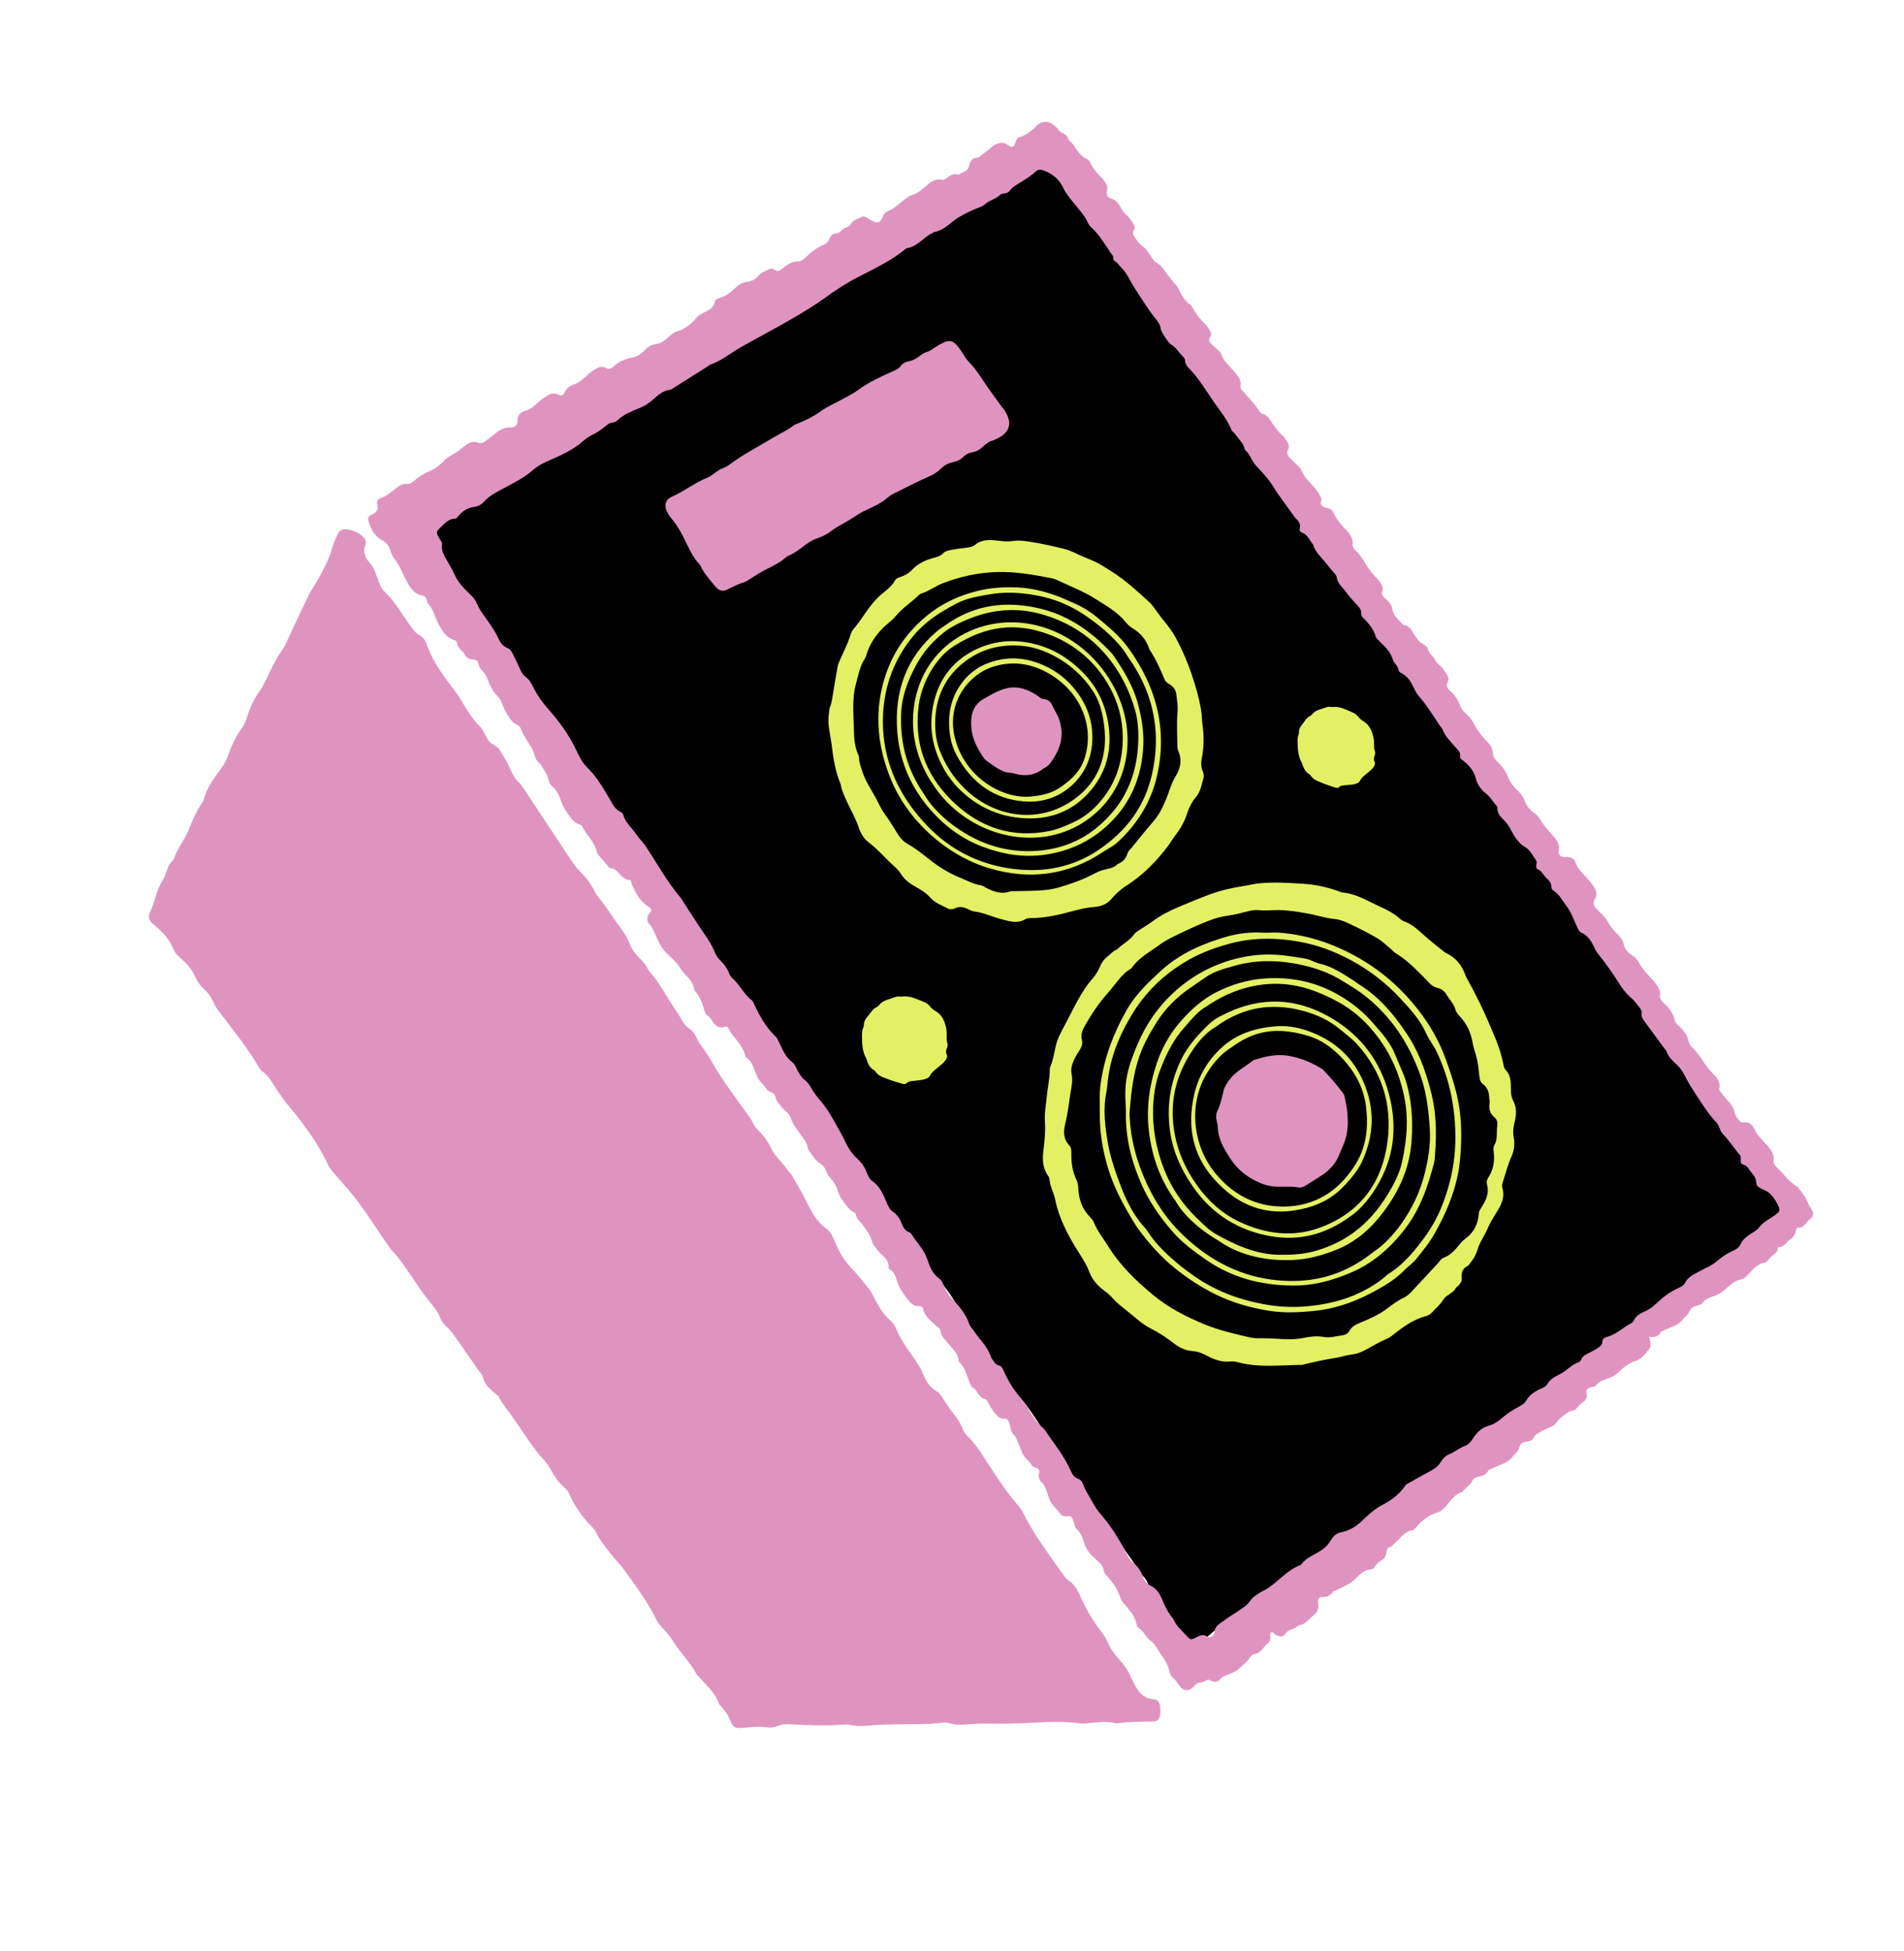 <?xml version="1.0" encoding="UTF-8"?> <svg xmlns="http://www.w3.org/2000/svg" width="163" height="167" viewBox="0 0 163 167" fill="none"><path d="M67.794 100.608C68.287 101.408 68.738 102.222 69.15 103.068C69.526 103.84 69.98 104.594 70.707 105.123C71.088 105.399 71.298 105.803 71.461 106.225C71.801 107.111 72.275 107.898 72.943 108.585C73.449 109.104 73.879 109.699 74.353 110.25C74.539 110.466 74.648 110.717 74.781 110.96C75.177 111.692 75.548 112.441 76.201 112.995C76.442 113.2 76.616 113.462 76.736 113.754C77.085 114.597 77.608 115.334 78.129 116.069C78.492 116.582 78.831 117.101 79.068 117.685C79.295 118.243 79.609 118.73 80.149 119.044C80.395 119.186 80.552 119.411 80.703 119.651C80.98 120.089 81.258 120.532 81.585 120.932C81.918 121.34 82.201 121.763 82.398 122.254C82.486 122.475 82.615 122.704 82.785 122.866C83.628 123.665 84.185 124.678 84.815 125.627C85.581 126.784 86.35 127.932 87.269 128.977C87.383 129.105 87.48 129.254 87.558 129.409C88.495 131.318 89.778 133.001 90.994 134.73C91.133 134.927 91.285 135.137 91.481 135.266C92.072 135.654 92.336 136.253 92.6 136.86C93.028 137.852 93.614 138.744 94.253 139.61C94.436 139.861 94.644 140.112 94.756 140.394C95.016 141.055 95.432 141.607 95.9 142.117C96.282 142.534 96.575 142.994 96.797 143.508C96.892 143.732 97.015 143.941 97.126 144.157C97.475 144.832 97.915 145.376 98.759 145.427C99.128 145.45 99.289 145.729 99.32 146.072C99.338 146.279 99.35 146.488 99.325 146.693C99.271 147.134 99.094 147.346 98.665 147.344C97.626 147.338 96.589 147.371 95.557 147.498C94.697 147.253 93.835 147.446 92.976 147.495C92.804 147.504 92.626 147.52 92.456 147.496C90.516 147.226 88.578 147.479 86.638 147.514C86.257 147.52 85.875 147.524 85.495 147.524C84.732 147.523 83.97 147.503 83.208 147.554C82.558 147.598 81.897 147.691 81.245 147.472C81.057 147.409 80.828 147.418 80.627 147.445C79.348 147.616 78.062 147.545 76.779 147.574C76.191 147.587 75.603 147.603 75.013 147.637C74.254 147.683 73.495 147.816 72.736 147.617C72.573 147.575 72.391 147.595 72.216 147.607C70.693 147.721 69.17 147.659 67.65 147.572C67.339 147.555 67.023 147.55 66.726 147.674C66.367 147.824 65.977 147.892 65.605 147.836C64.941 147.736 64.293 147.819 63.636 147.876C62.922 147.935 62.772 147.86 62.508 147.226C62.331 146.801 62.101 146.427 61.78 146.099C61.684 146.001 61.574 145.893 61.531 145.769C61.202 144.854 60.471 144.241 59.862 143.538C59.771 143.432 59.65 143.344 59.589 143.226C59.111 142.291 58.339 141.569 57.777 140.696C57.459 140.2 57.114 139.723 56.69 139.302C56.497 139.11 56.32 138.879 56.2 138.636C55.429 137.072 54.393 135.679 53.373 134.279C53.009 133.777 52.548 133.354 52.173 132.847C51.762 132.292 51.307 131.774 51.023 131.131C50.941 130.948 50.785 130.789 50.641 130.642C49.861 129.841 49.21 128.952 48.765 127.918C48.654 127.66 48.481 127.443 48.264 127.261C47.836 126.897 47.52 126.448 47.251 125.954C47.07 125.621 46.865 125.289 46.61 125.009C45.605 123.896 44.809 122.632 43.971 121.398C43.563 120.796 43.047 120.272 42.732 119.605C42.662 119.457 42.503 119.347 42.37 119.24C41.906 118.866 41.486 118.481 41.336 117.855C41.275 117.604 41.036 117.395 40.879 117.168C40.286 116.313 39.699 115.453 39.099 114.6C38.84 114.231 38.572 113.873 38.243 113.558C38.022 113.347 37.792 113.093 37.694 112.811C37.478 112.199 37.058 111.755 36.664 111.268C36.122 110.598 35.654 109.864 35.166 109.15C34.695 108.463 34.244 107.765 33.668 107.155C33.432 106.906 33.235 106.614 33.037 106.328C32.25 105.184 31.503 104.012 30.683 102.895C30.11 102.116 29.451 101.399 28.811 100.669C28.513 100.328 28.215 99.988 28.023 99.575C27.18 97.768 25.989 96.195 24.73 94.666C24.379 94.237 24.043 93.792 23.739 93.328C23.359 92.749 23.056 92.12 22.463 91.707C22.327 91.61 22.224 91.45 22.138 91.303C21.112 89.527 19.78 87.969 18.572 86.322C18.432 86.129 18.326 85.906 18.225 85.687C18.046 85.304 17.822 84.963 17.498 84.684C17.18 84.412 16.928 84.077 16.761 83.688C16.491 83.072 16.095 82.554 15.582 82.122C15.288 81.873 15.001 81.601 14.86 81.246C14.498 80.341 13.836 79.687 13.113 79.09C12.755 78.793 12.647 78.483 12.833 78.095C13.266 77.189 13.379 76.16 13.946 75.306C14.095 75.081 14.164 74.798 14.263 74.542C14.374 74.25 14.476 73.953 14.707 73.726C14.781 73.653 14.864 73.573 14.894 73.478C15.18 72.618 15.777 71.921 16.123 71.084C16.45 70.293 16.772 69.477 17.273 68.761C17.351 68.651 17.421 68.524 17.455 68.393C17.696 67.423 18.296 66.653 18.861 65.866C19.125 65.498 19.36 65.13 19.512 64.695C19.808 63.842 20.178 63.018 20.727 62.289C20.916 62.041 21.024 61.755 21.118 61.451C21.377 60.621 21.725 59.831 22.244 59.12C22.465 58.816 22.634 58.465 22.798 58.124C23.23 57.215 23.657 56.307 24.251 55.488C24.433 55.24 24.534 54.933 24.667 54.652C25.273 53.368 25.873 52.08 26.491 50.802C26.655 50.461 26.899 50.16 27.085 49.827C27.609 48.891 28.149 47.964 28.433 46.913C28.54 46.513 28.714 46.129 28.89 45.752C29.072 45.359 29.293 45.263 29.735 45.314C30.194 45.367 30.597 45.548 30.962 45.84C31.233 46.057 31.399 46.297 31.274 46.644C31.062 47.241 31.245 47.725 31.649 48.169C32.035 48.59 32.188 49.135 32.378 49.655C32.511 50.018 32.648 50.385 32.931 50.645C33.759 51.409 34.293 52.393 34.94 53.291C35.245 53.715 35.506 54.16 35.989 54.424C36.274 54.58 36.43 54.858 36.535 55.162C37.088 56.766 38.14 58.063 39.137 59.394C39.302 59.613 39.427 59.865 39.576 60.097C40.018 60.803 40.423 61.539 41.033 62.117C41.404 62.468 41.526 62.949 41.795 63.347C42.053 63.727 42.562 63.818 42.805 64.227C43.072 64.673 43.358 65.106 43.572 65.585C43.812 66.121 44.046 66.668 44.518 67.061C44.621 67.146 44.695 67.274 44.77 67.39C46.13 69.444 47.49 71.498 48.848 73.553C49.098 73.931 49.365 74.289 49.686 74.612C50.179 75.106 50.595 75.658 50.91 76.285C50.988 76.44 51.069 76.597 51.181 76.728C51.855 77.521 52.388 78.415 53.005 79.246C53.36 79.725 53.699 80.206 53.906 80.76C54.082 81.231 54.348 81.619 54.705 81.959C55.01 82.247 55.262 82.576 55.474 82.939C55.51 82.999 55.537 83.065 55.583 83.116C56.471 84.1 57.051 85.294 57.793 86.377C57.971 86.635 58.147 86.893 58.297 87.165C58.485 87.502 58.678 87.819 59.017 88.034C59.317 88.225 59.498 88.527 59.651 88.844C59.739 89.033 59.823 89.229 59.95 89.389C60.644 90.261 61.125 91.267 61.741 92.186C62.361 93.107 63.006 94.008 63.659 94.908C63.943 95.301 64.258 95.662 64.46 96.114C64.571 96.362 64.761 96.584 64.956 96.778C65.43 97.249 65.799 97.79 66.08 98.391C66.212 98.68 66.408 98.91 66.619 99.147C67.033 99.612 67.405 100.114 67.797 100.599L67.794 100.608Z" fill="#DF94C0"></path><path d="M153.183 103.938C152.416 104.507 151.745 104.954 151.124 105.475C150.495 106.004 149.77 106.36 149.092 106.804C148.219 107.376 147.469 108.094 146.724 108.837C146.522 109.039 146.354 109.262 146.023 109.153C145.864 109.099 145.712 109.162 145.6 109.274C145.273 109.605 144.836 109.804 144.578 110.216C144.368 110.554 144.02 110.709 143.763 110.985C143.686 111.066 143.524 111.141 143.435 111.104C142.997 110.921 142.728 111.177 142.456 111.45C142.155 111.754 141.701 111.893 141.605 112.427C141.581 112.571 141.427 112.613 141.305 112.587C140.957 112.516 140.717 112.669 140.492 112.929C140.329 113.121 140.119 113.268 139.925 113.427C139.799 113.53 139.695 113.652 139.687 113.836C139.674 114.119 139.569 114.284 139.286 114.233C139.043 114.189 138.877 114.323 138.7 114.464C138.155 114.891 137.594 115.304 137.046 115.729C136.796 115.923 136.518 116.065 136.256 116.231C135.728 116.565 135.26 117.009 134.769 117.415C134.31 117.798 133.872 118.227 133.215 118.17C133.124 118.162 133.006 118.174 132.945 118.232C132.517 118.652 131.898 118.864 131.692 119.535C131.626 119.749 131.493 119.861 131.309 119.949C130.572 120.301 130.204 120.629 129.734 121.316C129.678 121.398 129.627 121.503 129.548 121.545C128.514 122.077 127.668 122.924 126.688 123.558C126.634 123.595 126.58 123.65 126.522 123.658C125.589 123.798 124.926 124.455 124.211 125.021C124.055 125.144 123.906 125.267 123.832 125.478C123.722 125.791 123.506 125.883 123.207 125.801C122.994 125.743 122.829 125.856 122.672 125.985C122.366 126.24 122.009 126.451 121.765 126.765C121.208 127.473 120.471 127.923 119.796 128.464C119.562 128.65 119.349 128.867 119.006 128.804C118.893 128.783 118.739 128.855 118.646 128.939C117.978 129.55 117.305 130.162 116.663 130.813C116.502 130.977 116.391 131.11 116.175 130.995C115.847 130.821 115.616 131.001 115.36 131.183C114.724 131.64 114.222 132.266 113.735 132.878C113.329 133.389 112.735 133.577 112.318 134.042C112.223 134.147 112.069 134.156 111.938 134.098C111.569 133.937 111.287 134.091 111.035 134.366C110.69 134.74 110.287 135.019 110.028 135.533C109.803 135.979 109.308 136.31 108.827 136.471C108.177 136.685 107.722 137.143 107.316 137.679C107.158 137.885 106.996 138.039 106.768 138.138C106.024 138.455 105.333 138.901 104.57 139.2C104.017 139.417 103.565 139.943 103.071 140.34C102.907 140.471 102.769 140.642 102.603 140.774C102.265 141.042 102.117 141.035 101.814 140.706C101.669 140.547 101.54 140.382 101.336 140.303C101.093 140.21 100.978 139.998 100.875 139.745C100.525 138.874 99.931 138.152 99.566 137.278C99.379 136.834 98.936 136.512 98.605 136.137C98.512 136.032 98.338 135.941 98.332 135.834C98.299 135.249 97.857 134.95 97.585 134.535C97.149 133.873 96.706 133.215 96.245 132.575C95.808 131.966 95.276 131.424 94.903 130.776C94.445 129.985 93.885 129.303 93.292 128.639C93.267 128.613 93.239 128.585 93.231 128.55C92.954 127.458 92.047 126.869 91.44 126.037C91.335 125.894 91.136 125.776 91.109 125.622C90.967 124.818 90.379 124.302 89.995 123.66C89.718 123.198 89.499 122.704 89.207 122.245C88.585 121.269 87.956 120.311 87.192 119.446C86.79 118.991 86.425 118.489 86.108 117.963C85.88 117.586 85.607 117.259 85.354 116.909C85.088 116.539 84.781 116.22 84.614 115.746C84.454 115.291 84.08 114.882 83.721 114.543C83.401 114.242 83.188 113.862 82.887 113.555C82.815 113.48 82.71 113.374 82.715 113.29C82.753 112.663 82.258 112.323 82.003 111.863C81.741 111.39 81.459 110.922 81.136 110.491C80.815 110.065 80.514 109.63 80.082 109.278C79.42 108.738 78.968 107.978 78.568 107.216C78.277 106.663 77.91 106.18 77.502 105.724C77.093 105.266 76.667 104.835 76.621 104.164C76.614 104.036 76.505 103.902 76.419 103.792C76.152 103.451 75.872 103.124 75.603 102.784C75.239 102.325 74.697 101.995 74.633 101.317C74.617 101.165 74.429 101.028 74.32 100.883C73.913 100.35 73.437 99.884 73.116 99.264C72.808 98.666 72.308 98.166 71.89 97.626C71.736 97.424 71.612 97.175 71.415 97.038C70.892 96.67 70.611 96.162 70.408 95.58C70.144 94.819 69.607 94.23 69.142 93.593C68.851 93.195 68.456 92.859 68.384 92.309C68.361 92.127 68.123 91.977 68.004 91.801C67.709 91.358 67.229 91.04 67.125 90.466C67.102 90.34 66.98 90.219 66.882 90.115C66.028 89.219 65.477 88.111 64.77 87.11C63.998 86.018 63.245 84.913 62.491 83.808C62.043 83.152 61.598 82.496 61.171 81.828C60.837 81.308 60.486 80.807 60 80.414C59.617 80.104 59.536 79.618 59.252 79.24C58.712 78.522 58.291 77.72 57.751 77.001C57.487 76.65 57.261 76.288 57.077 75.899C56.876 75.474 56.633 75.078 56.326 74.716C55.693 73.973 55.077 73.21 54.431 72.477C54.086 72.082 53.822 71.635 53.762 71.155C53.672 70.406 53.225 69.938 52.651 69.543C52.186 69.22 51.835 68.865 51.754 68.282C51.673 67.679 51.168 67.3 50.765 66.909C50.362 66.518 50.087 66.085 49.842 65.602C49.078 64.096 48.165 62.682 46.966 61.449C46.69 61.166 46.498 60.803 46.123 60.608C45.985 60.536 45.93 60.371 45.982 60.237C46.113 59.893 45.973 59.62 45.741 59.367C44.986 58.544 44.539 57.495 43.64 56.778C43.587 56.736 43.52 56.663 43.524 56.608C43.56 55.961 42.983 55.606 42.669 55.154C42.071 54.298 41.494 53.427 40.873 52.584C40.767 52.438 40.617 52.298 40.57 52.139C40.324 51.305 39.731 50.673 39.213 49.99C38.714 49.33 38.288 48.62 37.801 47.948C37.484 47.51 37.209 47.037 36.756 46.697C36.597 46.577 36.541 46.422 36.489 46.248C36.44 46.083 36.359 45.918 36.264 45.769C35.8 45.015 35.799 44.986 36.475 44.543C36.65 44.429 36.839 44.324 37.036 44.246C37.641 44.007 38.164 43.664 38.636 43.243C39.001 42.921 39.422 42.675 39.89 42.489C40.379 42.294 40.907 42.136 41.243 41.719C41.414 41.506 41.684 41.524 41.903 41.43C42.352 41.237 42.791 41.058 43.099 40.648C43.314 40.362 43.662 40.151 43.988 39.964C44.767 39.519 45.559 39.09 46.359 38.686C46.797 38.464 47.179 38.179 47.519 37.857C47.799 37.592 48.118 37.391 48.477 37.286C48.955 37.145 49.35 36.884 49.772 36.665C50.499 36.287 51.192 35.857 51.934 35.519C52.684 35.179 53.359 34.773 53.879 34.158C54.002 34.014 54.197 33.888 54.386 33.847C55.596 33.582 56.52 32.86 57.478 32.225C58.227 31.729 59.051 31.366 59.804 30.892C59.998 30.77 60.266 30.703 60.388 30.532C60.709 30.086 61.176 29.858 61.666 29.649C62.645 29.233 63.423 28.533 64.338 28.035C64.476 27.96 64.561 27.807 64.687 27.707C65.088 27.389 65.466 27.099 66.072 27.075C66.631 27.053 67.173 26.819 67.469 26.304C67.484 26.277 67.499 26.241 67.523 26.225C68.463 25.639 69.182 24.756 70.394 24.543C70.931 24.448 71.453 24.239 71.881 23.874C72.453 23.385 73.222 23.153 73.766 22.623C73.832 22.559 73.923 22.502 74.015 22.485C74.761 22.351 75.229 21.843 75.714 21.37C76.035 21.059 76.41 20.835 76.823 20.667C77.557 20.369 78.296 20.11 78.792 19.462C78.943 19.266 79.29 19.221 79.552 19.111C79.958 18.94 80.369 18.783 80.767 18.604C80.936 18.527 81.137 18.442 81.224 18.297C81.528 17.79 82.059 17.602 82.559 17.352C83.166 17.048 83.71 16.64 84.378 16.433C84.591 16.368 84.715 16.181 84.853 16.016C85.284 15.494 85.87 15.197 86.495 14.906C87.161 14.596 87.862 14.376 88.534 14.091C88.849 13.958 89.107 13.772 89.307 13.491C89.457 13.279 89.752 13.317 89.86 13.548C90.183 14.255 90.697 14.822 91.254 15.365C91.406 15.511 91.49 15.686 91.568 15.867C91.62 15.986 91.664 16.142 91.758 16.209C92.357 16.631 92.558 17.267 92.794 17.862C93.058 18.525 93.603 19.002 93.968 19.6C94.262 20.082 94.587 20.542 94.796 21.063C94.905 21.338 95.043 21.604 95.251 21.833C95.342 21.931 95.436 22.094 95.531 22.108C96.096 22.185 96.288 22.638 96.467 23.044C96.686 23.541 96.934 23.978 97.404 24.307C97.583 24.431 97.703 24.666 97.82 24.867C98.339 25.757 98.884 26.628 99.564 27.419C99.779 27.667 99.925 27.981 100.075 28.274C100.408 28.93 100.85 29.521 101.293 30.107C101.577 30.484 101.825 30.875 102.072 31.268C102.373 31.748 102.615 32.248 103.118 32.587C103.361 32.752 103.479 33.062 103.58 33.345C103.704 33.695 103.913 33.99 104.177 34.26C105.168 35.268 105.979 36.348 106.609 37.5C106.67 37.615 106.734 37.743 106.829 37.829C107.319 38.269 107.598 38.825 107.873 39.4C108.074 39.817 108.343 40.205 108.574 40.61C108.739 40.899 108.91 41.185 109.046 41.486C109.173 41.766 109.328 42.034 109.561 42.215C109.974 42.534 110.246 42.949 110.486 43.386C110.715 43.805 110.979 44.17 111.39 44.426C112.005 44.808 112.276 45.493 112.732 46.015C112.789 46.082 112.813 46.196 112.817 46.288C112.84 47.019 113.26 47.593 113.732 48.105C114.33 48.751 114.838 49.435 115.17 50.251C115.333 50.649 115.546 51.044 116.014 51.164C116.226 51.219 116.328 51.393 116.445 51.554C116.819 52.069 117.162 52.599 117.439 53.173C117.511 53.319 117.572 53.491 117.685 53.6C118.344 54.228 118.831 54.988 119.29 55.759C119.669 56.392 120.128 56.962 120.54 57.568C121.325 58.724 122.126 59.872 122.901 61.036C123.138 61.394 123.337 61.786 123.511 62.178C123.638 62.466 123.793 62.758 124.046 62.874C124.435 63.054 124.631 63.397 124.877 63.701C125.421 64.376 125.946 65.075 126.305 65.864C126.621 66.557 127.214 67 127.609 67.612C128.109 67.83 128.258 68.347 128.487 68.774C128.676 69.129 128.826 69.497 129.149 69.752C129.29 69.863 129.307 70.036 129.383 70.178C129.698 70.789 129.888 71.509 130.589 71.82C130.782 72.132 130.977 72.442 131.166 72.758C131.268 72.929 131.324 73.139 131.452 73.278C132.219 74.121 132.769 75.112 133.363 76.078C133.467 76.246 133.611 76.387 133.728 76.548C133.984 76.897 134.294 77.223 134.471 77.609C134.727 78.158 135.175 78.574 135.386 79.15C135.472 79.388 135.704 79.559 135.963 79.652C136.384 79.798 136.664 80.115 136.76 80.578C136.863 81.084 137.12 81.533 137.412 81.918C137.831 82.472 138.109 83.154 138.699 83.555C139.311 84.462 140.097 85.233 140.578 86.241C140.899 86.917 141.416 87.438 141.877 87.996C142.111 88.281 142.364 88.549 142.501 88.889C142.965 90.042 143.791 90.9 144.58 91.778C144.915 92.149 145.219 92.525 145.459 92.969C145.824 93.642 146.179 94.309 146.732 94.864C147.138 95.272 147.466 95.81 147.735 96.341C148.088 97.044 148.631 97.57 149.067 98.192C149.329 98.566 149.597 98.945 149.954 99.253C150.183 99.449 150.315 99.807 150.459 100.108C150.636 100.475 150.809 100.838 151.102 101.114C151.249 101.254 151.339 101.424 151.429 101.607C151.856 102.485 152.341 103.317 153.179 103.924L153.183 103.938Z" fill="black"></path><path d="M141.174 114.38C141.235 114.66 141.283 114.815 141.298 114.972C141.31 115.098 141.326 115.268 141.266 115.344C140.927 115.783 140.585 116.295 140.08 116.45C139.421 116.654 138.927 117.083 138.446 117.544C138.267 117.718 138.087 117.809 137.872 117.901C137.439 118.086 136.935 118.138 136.623 118.581C136.605 118.606 136.586 118.636 136.562 118.644C136.319 118.724 136.005 118.729 135.858 118.905C135.746 119.04 135.936 119.408 135.804 119.646C135.744 119.753 135.69 119.88 135.6 119.945C135.359 120.117 135.141 120.311 134.955 120.556C134.887 120.647 134.764 120.733 134.661 120.735C134.273 120.746 134.048 121.054 133.751 121.234C133.387 121.453 133.204 121.938 132.853 122.091C132.48 122.251 132.101 122.384 131.761 122.619C131.613 122.72 131.432 122.775 131.344 122.953C131.205 123.232 130.991 123.367 130.704 123.382C130.375 123.402 130.138 123.586 130.048 123.925C129.956 124.266 129.686 124.408 129.51 124.65C129.06 125.269 128.364 125.352 127.775 125.671C127.651 125.738 127.482 125.725 127.401 125.882C127.22 126.231 126.894 126.314 126.573 126.38C126.351 126.424 126.137 126.519 126.055 126.713C125.881 127.13 125.474 127.266 125.261 127.619C125.243 127.646 125.228 127.69 125.206 127.695C124.407 127.868 124.095 128.705 123.51 129.174C123.39 129.269 123.271 129.385 123.132 129.423C122.361 129.64 121.747 130.108 121.218 130.74C121.138 130.835 121.035 130.952 120.928 130.966C120.233 131.059 119.869 131.682 119.38 132.101C119.263 132.2 119.193 132.367 119.03 132.394C118.815 132.43 118.72 132.568 118.702 132.797C118.68 133.124 118.542 133.392 118.286 133.535C118.032 133.675 117.842 133.865 117.672 134.11C117.602 134.21 117.477 134.323 117.374 134.325C116.788 134.332 116.394 134.765 116.032 135.129C115.541 135.623 114.935 135.809 114.368 136.113C114.286 136.156 114.159 136.15 114.12 136.216C113.888 136.593 113.566 136.707 113.155 136.686C112.915 136.674 112.792 136.869 112.847 137.17C112.942 137.686 112.772 138.019 112.395 138.3C111.996 138.599 111.704 139.086 111.152 139.106C110.834 139.479 110.269 139.397 109.989 139.893C109.864 140.118 109.541 140.059 109.28 139.97C109.103 139.908 109.032 139.634 108.809 139.694C108.658 139.84 108.787 140.029 108.751 140.187C108.722 140.318 108.711 140.508 108.63 140.562C108.181 140.856 107.982 141.501 107.376 141.581C107.238 141.6 107.071 141.729 106.998 141.863C106.777 142.259 106.402 142.476 106.108 142.778C105.826 143.068 105.408 143.219 105.028 143.365C104.813 143.447 104.622 143.515 104.462 143.706C104.246 143.963 103.966 144.018 103.674 143.84C103.478 143.721 103.316 143.756 103.139 143.889C103.042 143.963 102.901 144.005 102.78 143.999C102.53 143.991 102.397 144.12 102.226 144.312C101.782 144.812 101.323 144.767 100.916 144.209C100.752 143.987 100.621 143.743 100.4 143.579C100.227 143.45 100.162 143.245 100.115 143.037C99.983 142.443 99.654 141.963 99.317 141.489C99.059 141.125 98.856 140.66 98.519 140.436C98.13 140.176 97.982 139.719 97.631 139.46C97.494 139.359 97.345 139.256 97.313 139.07C97.178 138.296 96.676 137.78 96.213 137.239C96.078 137.079 95.958 136.927 95.897 136.716C95.694 136.027 95.286 135.476 94.836 134.956C94.699 134.799 94.525 134.668 94.499 134.45C94.45 134.028 94.2 133.802 93.907 133.542C93.466 133.147 93.031 132.746 92.829 132.092C92.694 131.66 92.543 131.16 92.14 130.859C92.091 130.822 92.063 130.743 92.041 130.679C91.949 130.414 91.907 130.117 91.764 129.893C91.587 129.616 91.265 129.857 91.025 129.75C90.966 129.722 90.882 129.71 90.849 129.659C90.543 129.173 90.042 128.872 89.828 128.278C89.647 127.777 89.546 127.206 89.128 126.815C89.035 126.728 88.982 126.581 88.939 126.452C88.861 126.217 89.085 125.936 88.912 125.748C88.762 125.585 88.455 125.614 88.32 125.395C88.116 125.069 87.798 124.844 87.609 124.531C87.421 124.216 87.347 123.831 87.168 123.491C87.043 123.255 87.004 122.992 86.785 122.787C86.525 122.548 86.5 122.166 86.416 121.829C86.347 121.554 86.207 121.396 85.93 121.41C85.595 121.427 85.405 121.213 85.188 120.968C84.87 120.607 84.692 120.164 84.424 119.776C83.932 119.696 83.739 119.257 83.478 118.899C83.44 118.848 83.365 118.824 83.311 118.787C83.105 118.639 83.044 118.414 82.95 118.185C82.732 117.653 82.606 117.067 82.178 116.641C82.13 116.593 82.072 116.528 82.069 116.47C82.033 115.814 81.538 115.456 81.193 114.998C80.932 114.651 80.543 114.391 80.511 113.872C80.498 113.68 80.252 113.572 80.101 113.436C79.655 113.027 79.16 112.655 79.011 112C78.979 111.854 78.852 111.768 78.708 111.783C78.248 111.839 77.996 111.566 77.716 111.217C77.373 110.79 77.077 110.374 76.864 109.849C76.697 109.438 76.648 108.888 76.165 108.638C76.117 108.614 76.069 108.518 76.071 108.459C76.11 107.683 75.39 107.417 75.045 106.903C74.894 106.679 74.721 106.5 74.644 106.217C74.507 105.714 74.18 105.303 73.889 104.878C73.679 104.572 73.328 104.363 73.27 103.944C73.26 103.865 73.159 103.768 73.078 103.733C72.75 103.586 72.574 103.301 72.355 103.03C72.068 102.678 71.839 102.344 71.709 101.887C71.592 101.473 71.322 101.059 71.022 100.744C70.742 100.45 70.723 100.039 70.46 99.78C70.22 99.545 69.911 99.413 69.706 99.1C69.482 98.759 69.179 98.492 69.102 98.047C69.058 97.796 68.853 97.56 68.701 97.331C68.345 96.791 67.898 96.316 67.69 95.675C67.536 95.207 67.04 94.987 66.776 94.58C66.647 94.383 66.454 94.232 66.413 93.979C66.371 93.714 66.21 93.541 65.964 93.462C65.597 93.344 65.503 92.96 65.255 92.741C64.981 92.499 64.856 92.232 64.718 91.902C64.525 91.445 64.418 90.909 63.964 90.579C63.886 90.522 63.813 90.422 63.791 90.33C63.616 89.596 63.103 89.073 62.658 88.505C62.553 88.372 62.477 88.216 62.396 88.065C62.328 87.941 62.258 87.825 62.095 87.877C61.596 88.035 61.239 87.837 60.987 87.388C60.883 87.202 60.757 87.046 60.577 86.927C60.425 86.829 60.352 86.68 60.305 86.504C60.133 85.885 59.928 85.28 59.476 84.788C59.452 84.764 59.423 84.731 59.421 84.702C59.362 83.876 58.599 83.489 58.235 82.86C57.919 82.315 57.425 81.943 57 81.517C56.518 81.029 56.315 80.431 56.042 79.859C55.923 79.614 55.855 79.365 55.65 79.156C55.334 78.835 55.34 78.471 55.619 78.156C55.791 77.961 55.785 77.758 55.589 77.645C54.796 77.183 54.408 76.441 54.077 75.654C54.027 75.535 54.052 75.322 53.902 75.318C53.139 75.285 52.948 74.295 52.181 74.284C51.827 73.869 51.472 73.454 51.114 73.038C50.994 72.117 50.218 71.522 49.833 70.731C49.794 70.654 49.684 70.579 49.593 70.553C49.233 70.453 49.027 70.207 48.809 69.917C48.521 69.534 48.264 69.174 48.09 68.71C47.907 68.226 47.749 67.685 47.274 67.307C46.907 67.016 46.985 66.493 46.704 66.117C46.504 65.848 46.412 65.514 46.127 65.278C45.761 64.973 45.778 64.484 45.559 64.093C45.23 63.508 44.803 62.97 44.573 62.328C44.474 62.052 44.076 61.997 43.857 61.745C43.488 61.319 43.235 60.849 43.036 60.351C42.933 60.095 42.854 59.855 42.646 59.644C42.231 59.223 41.951 58.719 41.755 58.181C41.648 57.889 41.519 57.625 41.284 57.397C41.136 57.254 41.008 57.084 40.975 56.871C40.934 56.603 40.796 56.449 40.489 56.446C40.191 56.444 39.942 56.302 39.804 56.036C39.616 55.676 39.153 55.482 39.12 55.028C39.11 54.882 38.988 54.811 38.842 54.763C38.099 54.519 37.79 53.879 37.484 53.288C37.211 52.759 37.119 52.156 36.66 51.698C36.573 51.613 36.559 51.45 36.527 51.322C36.483 51.14 36.383 51.021 36.184 50.983C35.337 50.823 35.009 50.118 34.693 49.514C34.397 48.947 34.192 48.342 33.766 47.831C33.586 47.616 33.505 47.361 33.416 47.1C33.293 46.734 33.1 46.431 32.665 46.199C31.989 45.837 31.688 45.149 31.514 44.451C31.495 44.37 31.543 44.255 31.6 44.186C31.659 44.116 31.763 44.077 31.853 44.034C32.213 43.859 32.428 43.632 32.294 43.184C32.226 42.954 32.332 42.727 32.593 42.633C33.107 42.448 33.501 42.111 33.904 41.784C34.158 41.578 34.441 41.389 34.806 41.415C35.081 41.434 35.255 41.325 35.43 41.17C35.838 40.804 36.297 40.517 36.827 40.302C37.21 40.15 37.567 39.886 37.844 39.595C38.132 39.29 38.439 39.045 38.822 38.853C39.14 38.695 39.414 38.461 39.687 38.241C40.044 37.953 40.395 37.694 40.944 37.89C41.143 37.963 41.345 37.913 41.51 37.786C41.735 37.611 41.976 37.457 42.192 37.272C42.628 36.894 43.063 36.559 43.737 36.579C44.038 36.587 44.311 36.409 44.296 36.047C44.273 35.517 44.543 35.295 45.059 35.133C45.499 34.994 45.856 34.632 46.203 34.321C46.441 34.106 46.711 33.959 46.985 33.797C47.225 33.654 47.448 33.644 47.735 33.749C48.142 33.897 48.174 33.886 48.35 33.56C48.534 33.22 48.755 33.02 49.171 32.885C49.629 32.734 50.001 32.354 50.361 32.028C50.57 31.839 50.785 31.683 51.036 31.55C51.308 31.407 51.555 31.318 51.863 31.493C52.122 31.642 52.339 31.541 52.487 31.402C52.952 30.972 53.488 30.71 54.148 30.599C54.589 30.526 54.937 30.233 55.238 29.929C55.462 29.704 55.723 29.514 56.03 29.477C56.544 29.414 56.907 29.153 57.237 28.845C57.464 28.632 57.705 28.427 57.997 28.345C58.721 28.138 59.219 27.679 59.663 27.152C59.804 26.986 59.987 26.91 60.169 26.802C60.57 26.566 61.091 26.427 61.183 25.859C61.212 25.682 61.377 25.561 61.571 25.511C62.125 25.363 62.545 25.03 62.928 24.659C63.217 24.381 63.556 24.168 63.955 24.127C64.401 24.078 64.712 23.859 64.952 23.578C65.178 23.312 65.508 23.24 65.778 23.066C65.938 22.963 66.151 22.965 66.319 23.087C66.564 23.265 66.704 23.198 66.892 23.05C67.302 22.729 67.678 22.371 68.313 22.375C68.584 22.376 68.867 22.144 69.067 21.945C69.462 21.552 69.894 21.226 70.409 20.99C70.543 20.927 70.688 20.869 70.792 20.773C71.06 20.528 71.037 19.999 71.537 19.991C71.96 19.985 72.047 19.544 72.429 19.477C72.615 19.445 72.785 19.261 72.891 19.096C73.079 18.802 73.437 18.769 73.7 18.598C73.853 18.497 74.051 18.533 74.232 18.638C74.344 18.705 74.448 18.787 74.561 18.848C75.11 19.149 75.33 19.106 75.554 18.575C75.661 18.319 75.788 18.157 76.061 18.049C76.381 17.922 76.665 17.711 76.923 17.493C77.338 17.146 77.728 16.797 78.276 16.611C78.649 16.486 78.952 16.195 79.257 15.943C79.652 15.616 80.011 15.253 80.651 15.396C80.752 15.418 80.877 15.348 80.97 15.29C81.299 15.078 81.582 14.767 82.086 14.955C82.361 14.726 82.829 14.678 82.928 14.308C83.046 13.859 83.163 13.48 83.734 13.502C84.037 13.267 84.334 13.023 84.65 12.802C84.831 12.673 84.948 12.488 85.172 12.393C85.551 12.228 85.861 12.081 86.321 12.435C86.646 12.687 86.806 12.591 86.934 12.18C86.996 11.981 87.068 11.806 87.276 11.742C87.831 11.578 88.248 11.231 88.649 10.865C88.69 10.827 88.715 10.774 88.757 10.741C89.367 10.253 89.903 10.329 90.542 11.002C90.649 11.115 90.701 11.276 90.866 11.339C91.178 11.457 91.417 11.647 91.5 11.981C92.086 12.453 92.281 13.277 93.034 13.6C93.179 13.662 93.28 13.793 93.348 13.941C93.558 14.401 93.878 14.792 94.251 15.14C94.446 15.321 94.556 15.542 94.698 15.748C94.815 15.917 94.821 16.072 94.78 16.253C94.692 16.649 94.765 16.878 95.082 16.978C95.515 17.112 95.739 17.357 95.936 17.755C96.048 17.981 96.234 18.221 96.46 18.417C96.669 18.598 96.813 18.859 96.984 19.087C97.124 19.278 97.21 19.481 97.079 19.665C96.891 19.926 97.041 20.172 97.21 20.401C97.376 20.631 97.548 20.888 97.774 21.04C98.134 21.285 98.309 21.64 98.551 21.962C98.684 22.138 98.802 22.384 98.972 22.464C99.468 22.694 99.661 23.159 99.97 23.533C100.172 23.775 100.344 24.046 100.566 24.268C100.731 24.431 100.845 24.615 100.935 24.808C101.162 25.295 101.427 25.744 101.884 26.075C102.003 26.161 102.084 26.318 102.162 26.449C102.418 26.88 102.704 27.294 103.081 27.633C103.251 27.787 103.36 27.971 103.488 28.15C103.671 28.406 103.743 28.635 103.577 28.889C103.455 29.075 103.515 29.266 103.716 29.439C103.906 29.605 104.075 29.794 104.264 29.963C104.381 30.07 104.502 30.172 104.556 30.327C104.73 30.838 105.131 31.201 105.478 31.592C105.877 32.043 106.317 32.459 106.194 33.103C106.172 33.222 106.256 33.332 106.353 33.423C106.584 33.639 106.765 33.907 106.976 34.13C107.275 34.446 107.538 34.777 107.784 35.129C107.855 35.231 107.945 35.39 108.032 35.404C108.555 35.498 108.715 35.953 108.989 36.317C109.252 36.664 109.482 37.045 109.843 37.317C109.959 37.404 110.024 37.569 110.115 37.693C110.319 37.964 110.428 38.223 110.252 38.52C110.119 38.745 110.224 38.981 110.414 39.179C110.653 39.43 110.907 39.668 111.153 39.914C111.241 40.002 111.358 40.092 111.392 40.195C111.573 40.746 111.997 41.12 112.363 41.537C112.571 41.774 112.772 42.003 112.932 42.28C113.066 42.51 113.177 42.709 113.089 42.957C113.013 43.171 113.172 43.299 113.336 43.391C113.438 43.451 113.565 43.465 113.679 43.491C113.904 43.542 114.073 43.675 114.165 43.892C114.401 44.444 114.8 44.882 115.2 45.314C115.549 45.688 115.864 46.063 115.803 46.604C115.782 46.781 115.876 46.955 116.031 47.093C116.411 47.433 116.681 47.855 116.936 48.297C117.17 48.704 117.468 49.066 117.798 49.414C118.128 49.763 118.508 50.148 118.32 50.7C118.254 50.894 118.404 51.044 118.543 51.174C118.82 51.434 119.147 51.709 119.188 52.075C119.253 52.668 119.687 52.977 120.019 53.371C120.058 53.416 120.114 53.483 120.158 53.487C120.689 53.533 120.871 53.989 121.114 54.379C121.214 54.538 121.332 54.685 121.45 54.832C121.685 55.127 122.158 55.19 122.254 55.578C122.347 55.949 122.666 56.112 122.817 56.416C122.926 56.633 123.11 56.838 123.301 56.988C123.535 57.174 123.654 57.422 123.812 57.652C123.991 57.912 124.064 58.143 123.923 58.408C123.794 58.647 123.885 58.883 124.089 59.066C124.519 59.45 124.834 59.9 125.035 60.445C125.118 60.673 125.265 60.877 125.466 61.05C125.8 61.337 126.075 61.695 126.271 62.088C126.528 62.604 126.882 63.03 127.272 63.433C127.558 63.727 127.8 64.028 127.802 64.477C127.803 64.795 128.045 65.053 128.264 65.266C128.657 65.644 128.946 66.076 129.146 66.587C129.31 67.003 129.6 67.344 129.915 67.644C130.171 67.89 130.391 68.155 130.505 68.484C130.683 68.992 131.008 69.358 131.421 69.642C131.635 69.79 131.751 69.972 131.887 70.193C132.144 70.611 132.467 70.994 132.798 71.359C132.965 71.543 133.13 71.714 133.268 71.932C133.432 72.187 133.504 72.405 133.449 72.707C133.373 73.129 133.566 73.336 133.958 73.356C134.099 73.363 134.243 73.347 134.381 73.379C134.585 73.426 134.788 73.543 134.862 73.768C135.046 74.325 135.441 74.702 135.816 75.105C135.985 75.286 136.155 75.472 136.302 75.676C136.606 76.097 136.837 76.518 136.51 77.001C136.349 77.238 136.427 77.518 136.656 77.751C136.764 77.861 136.859 77.995 136.976 78.092C137.289 78.35 137.524 78.659 137.726 79.031C137.903 79.356 138.171 79.639 138.431 79.902C138.678 80.153 138.931 80.437 138.992 80.757C139.095 81.297 139.433 81.58 139.811 81.822C140.084 81.998 140.221 82.219 140.385 82.508C140.637 82.959 141.004 83.354 141.359 83.729C141.551 83.934 141.728 84.131 141.881 84.376C142.039 84.63 142.163 84.855 142.11 85.154C142.064 85.417 142.188 85.615 142.393 85.803C142.854 86.225 143.25 86.701 143.39 87.36C143.43 87.554 143.59 87.677 143.727 87.802C144.116 88.168 144.45 88.561 144.566 89.129C144.6 89.298 144.713 89.495 144.84 89.613C145.563 90.284 145.968 91.246 146.686 91.932C146.993 92.227 147.329 92.633 147.185 93.172C147.151 93.295 147.258 93.401 147.34 93.498C147.501 93.687 147.644 93.896 147.813 94.077C148.128 94.422 148.428 94.749 148.51 95.272C148.547 95.515 148.793 95.745 148.96 95.969C149.04 96.074 149.165 96.075 149.278 96.062C149.716 96.013 149.983 96.186 150.223 96.689C150.442 97.151 150.845 97.526 151.187 97.919C151.535 98.32 151.91 98.683 151.831 99.299C151.804 99.516 151.92 99.733 152.091 99.887C152.696 100.432 153.154 101.185 153.877 101.564C154.146 101.938 154.481 102.282 154.665 102.697C154.778 102.95 154.871 103.193 155.036 103.421C155.278 103.75 155.283 104.121 154.988 104.314C154.632 104.548 154.481 105.109 153.95 105.071C153.836 105.063 153.764 105.199 153.748 105.321C153.698 105.726 153.462 105.931 153.18 106.138C152.897 106.346 152.728 106.736 152.312 106.733C152.266 106.732 152.195 106.79 152.191 106.834C152.138 107.375 151.609 107.424 151.402 107.812C151.337 107.931 151.2 108.04 151.077 108.062C150.404 108.18 150.003 108.724 149.552 109.187C149.429 109.313 149.32 109.436 149.147 109.466C148.515 109.574 148.063 110.018 147.602 110.435C147.407 110.611 147.211 110.726 146.976 110.828C146.553 111.012 146.065 111.088 145.752 111.502C145.62 111.676 145.425 111.722 145.229 111.765C144.939 111.829 144.724 111.998 144.602 112.299C144.495 112.563 144.238 112.677 144.097 112.88C143.68 113.477 143.024 113.571 142.456 113.856C142.356 113.908 142.231 113.923 142.172 114.027C141.971 114.383 141.656 114.477 141.177 114.411L141.174 114.38ZM100.474 138.608C100.677 139.143 101.156 139.53 101.567 139.979C101.915 140.359 101.923 140.373 102.39 140.144C102.715 139.987 103.001 139.813 103.374 140.081C103.552 140.211 103.96 139.997 103.969 139.733C103.987 139.158 104.371 139.008 104.7 138.756C105.01 138.518 105.341 138.319 105.661 138.104C106.161 137.764 106.713 137.489 107.082 136.937C107.259 136.674 107.566 136.509 107.831 136.328C108.041 136.185 108.287 136.098 108.498 135.957C109.455 135.328 110.214 134.376 111.296 133.966C111.352 133.948 111.401 133.889 111.441 133.839C111.81 133.361 112.345 133.137 112.826 132.864C113.25 132.623 113.593 132.366 113.862 131.924C114.074 131.575 114.334 131.234 114.782 131.148C115.454 131.017 116.044 130.7 116.556 130.204C117.1 129.677 117.66 129.157 118.32 128.812C119.094 128.408 119.789 127.919 120.299 127.152C120.381 127.03 120.54 126.964 120.67 126.889C121.255 126.558 121.84 126.227 122.433 125.912C122.788 125.723 123.115 125.504 123.335 125.139C123.52 124.831 123.775 124.571 124.075 124.457C124.534 124.284 124.899 123.938 125.354 123.777C125.678 123.663 125.897 123.425 126.092 123.122C126.433 122.59 126.861 122.177 127.473 122.01C127.874 121.902 128.239 121.67 128.56 121.386C128.994 121.001 129.468 120.688 129.969 120.425C130.237 120.286 130.503 120.132 130.662 119.864C130.961 119.359 131.406 119.079 131.894 118.865C132.114 118.769 132.349 118.665 132.467 118.458C132.73 117.999 133.157 117.808 133.568 117.596C134.116 117.314 134.531 116.805 135.119 116.598C135.222 116.564 135.326 116.458 135.37 116.351C135.517 115.999 135.824 115.906 136.103 115.758C136.334 115.637 136.569 115.519 136.782 115.367C136.943 115.25 137.16 115.133 137.166 114.892C137.176 114.551 137.373 114.473 137.6 114.411C138.368 114.209 138.934 113.616 139.621 113.264C139.718 113.214 139.816 113.123 139.867 113.018C140.065 112.602 140.419 112.411 140.785 112.253C141.16 112.092 141.476 111.858 141.777 111.576C142.346 111.034 142.961 110.561 143.666 110.248C143.905 110.143 144.15 110.014 144.267 109.779C144.515 109.283 144.953 109.109 145.366 108.869C145.902 108.56 146.492 108.357 146.972 107.949C147.385 107.598 147.818 107.288 148.306 107.076C148.593 106.953 148.874 106.78 149.008 106.486C149.22 106.023 149.594 105.796 149.961 105.545C150.167 105.403 150.409 105.291 150.559 105.092C150.859 104.688 151.257 104.45 151.656 104.202C151.844 104.087 152.021 103.951 152.191 103.808C152.333 103.689 152.373 103.513 152.286 103.313C152.095 102.869 151.852 102.465 151.506 102.14C151.295 101.944 151.05 101.862 150.811 101.741C150.604 101.637 150.351 101.507 150.349 101.21C150.345 100.85 150.16 100.613 149.954 100.375C149.736 100.125 149.616 99.769 149.252 99.673C148.789 99.552 149.203 99.03 148.902 98.796C148.788 98.707 148.707 98.552 148.61 98.427C148.238 97.96 147.892 97.465 147.485 97.038C147.208 96.746 147.197 96.332 146.93 96.053C146.241 95.328 145.708 94.467 145.154 93.626C144.999 93.39 144.854 93.142 144.703 92.91C144.329 92.334 144.111 91.653 143.594 91.167C143.223 90.816 142.821 90.467 142.648 89.926C142.63 89.873 142.562 89.834 142.527 89.785C141.946 88.998 141.365 88.21 140.789 87.422C140.639 87.218 140.483 87.02 140.539 86.738C140.577 86.545 140.479 86.37 140.354 86.222C140.113 85.935 139.892 85.611 139.612 85.376C139.125 84.971 138.792 84.453 138.45 83.916C138.01 83.224 137.528 82.553 137.023 81.908C136.834 81.665 136.652 81.469 136.515 81.158C136.284 80.626 135.969 80.081 135.403 79.833C135.218 79.754 135.144 79.594 135.057 79.418C134.741 78.775 134.53 78.079 134.08 77.504C133.735 77.062 133.481 76.531 132.994 76.224C132.88 76.152 132.816 76.048 132.813 75.916C132.803 75.611 132.658 75.374 132.43 75.189C132.143 74.957 132.015 74.544 131.645 74.397C131.525 74.349 131.497 74.207 131.516 74.078C131.536 73.931 131.593 73.771 131.498 73.629C131.218 73.214 130.973 72.715 130.548 72.488C130.254 72.33 130.083 72.117 129.879 71.879C129.465 71.398 129.303 70.768 128.856 70.299C128.558 69.984 128.143 69.669 128.201 69.126C128.207 69.079 128.152 69.01 128.113 68.964C127.805 68.611 127.58 68.193 127.19 67.898C126.77 67.582 126.455 67.088 126.335 66.601C126.166 65.928 125.756 65.507 125.281 65.113C125.131 64.99 124.969 64.934 125 64.703C125.032 64.469 124.916 64.295 124.76 64.12C124.28 63.584 123.751 63.086 123.474 62.39C123.43 62.279 123.318 62.191 123.249 62.086C122.951 61.64 122.667 61.183 122.358 60.745C122.086 60.356 121.807 59.969 121.496 59.614C121.327 59.423 121.209 59.235 121.1 59C120.837 58.438 120.542 57.87 119.936 57.591C119.861 57.557 119.754 57.465 119.746 57.401C119.699 56.999 119.319 56.752 119.224 56.414C119.027 55.726 118.518 55.32 118.066 54.852C117.958 54.741 117.81 54.622 117.775 54.493C117.601 53.821 117.151 53.342 116.691 52.866C116.599 52.772 116.516 52.666 116.529 52.542C116.568 52.194 116.363 51.975 116.138 51.735C115.793 51.367 115.455 50.987 115.16 50.576C114.894 50.204 114.476 49.913 114.438 49.394C114.428 49.267 114.283 49.123 114.184 49.002C113.965 48.731 113.726 48.474 113.515 48.198C113.119 47.68 112.581 47.251 112.407 46.585C112.087 46.252 111.957 45.736 111.455 45.577C111.268 45.519 111.242 45.358 111.278 45.208C111.344 44.917 111.252 44.687 111.021 44.462C110.865 44.309 110.733 44.127 110.606 43.945C110.09 43.192 109.516 42.485 109.037 41.699C108.631 41.032 108.078 40.435 107.536 39.864C107.137 39.443 107.021 38.856 106.566 38.485C106.493 37.958 106.057 37.626 105.788 37.207C105.689 37.05 105.48 36.941 105.417 36.781C105.064 35.895 104.445 35.163 103.907 34.386C103.278 33.476 102.716 32.521 101.957 31.696C101.725 31.443 101.442 31.22 101.454 30.83C101.457 30.734 101.358 30.588 101.272 30.51C100.916 30.199 100.718 29.741 100.275 29.503C100.039 29.377 99.389 28.389 99.358 28.109C99.323 27.775 99.139 27.541 98.939 27.29C98.264 26.449 97.709 25.539 97.128 24.64C96.738 24.037 96.483 23.361 95.935 22.844C95.778 22.697 95.692 22.475 95.475 22.376C95.341 22.314 95.312 22.196 95.307 22.076C95.3 21.918 95.23 21.776 95.13 21.652C94.558 20.932 94.143 20.1 93.439 19.471C93.322 19.368 93.213 19.231 93.152 19.095C92.881 18.482 92.422 17.992 92.003 17.471C91.651 17.031 91.262 16.585 91.031 16.092C90.684 15.355 90.154 14.916 89.432 14.622C89.141 14.505 88.889 14.468 88.688 14.662C88.164 15.165 87.507 15.495 86.903 15.896C86.765 15.987 86.624 16.09 86.529 16.222C86.391 16.416 86.23 16.541 85.969 16.555C85.854 16.561 85.722 16.589 85.65 16.66C85.266 17.037 84.683 17.133 84.293 17.506C84.157 17.636 83.953 17.709 83.766 17.778C83.196 17.987 82.668 18.257 82.144 18.555C81.409 18.972 80.89 19.704 79.968 19.859C79.915 19.869 79.878 19.931 79.826 19.954C79.031 20.301 78.56 21.121 77.606 21.244C77.58 21.247 77.558 21.276 77.537 21.295C76.31 22.317 74.836 22.999 73.401 23.743C72.429 24.247 71.517 24.845 70.642 25.482C69.73 26.144 68.761 26.724 67.782 27.294C66.356 28.122 64.881 28.893 63.431 29.713C62.561 30.205 61.799 30.86 60.822 31.203C60.735 31.232 60.669 31.304 60.592 31.354C59.639 31.957 58.682 32.562 57.721 33.166C57.593 33.245 57.46 33.348 57.313 33.37C56.74 33.455 56.353 33.798 55.965 34.146C55.621 34.456 55.252 34.716 54.804 34.901C54.142 35.175 53.462 35.434 52.923 35.914C52.784 36.04 52.63 36.154 52.425 36.169C52.178 36.186 52.019 36.324 51.847 36.465C51.465 36.783 51.051 37.06 50.59 37.281C50.307 37.417 50.062 37.625 49.826 37.828C49.057 38.491 48.123 38.923 47.186 39.331C46.615 39.577 46.057 39.843 45.614 40.234C44.892 40.874 44.035 41.302 43.181 41.759C42.555 42.095 41.906 42.408 41.424 42.947C41.21 43.185 40.906 43.354 40.565 43.392C39.989 43.459 39.592 43.771 39.245 44.156C39.16 44.251 39.115 44.38 38.962 44.385C38.429 44.399 38.125 44.751 37.798 45.059C37.302 45.52 37.304 45.527 37.645 46.133C37.728 46.281 37.873 46.414 37.843 46.589C37.747 47.147 38.055 47.604 38.327 48.075C38.549 48.459 38.776 48.847 38.951 49.25C39.117 49.634 39.369 49.939 39.644 50.258C40.046 50.726 40.606 51.087 40.837 51.675C40.989 52.062 41.225 52.393 41.468 52.733C41.907 53.349 42.357 53.964 42.675 54.647C42.837 54.995 43.04 55.311 43.437 55.457C43.652 55.537 43.766 55.715 43.862 55.893C44.025 56.193 44.167 56.503 44.313 56.811C44.504 57.211 44.636 57.66 45.011 57.943C45.337 58.191 45.498 58.503 45.67 58.845C45.99 59.487 46.394 60.074 46.884 60.626C47.852 61.716 48.714 62.886 49.33 64.194C49.582 64.725 49.846 65.274 50.256 65.67C51.071 66.46 51.615 67.408 52.175 68.349C52.441 68.793 52.62 69.273 53.152 69.497C53.235 69.531 53.325 69.637 53.349 69.725C53.535 70.411 54.109 70.854 54.483 71.423C54.727 71.794 55.069 72.104 55.313 72.473C56.274 73.938 57.121 75.475 58.261 76.828C58.327 76.908 58.376 77 58.431 77.086C59.034 78.007 59.624 78.94 60.247 79.849C60.599 80.36 60.943 80.869 61.171 81.448C61.269 81.698 61.419 81.951 61.608 82.139C61.957 82.487 62.249 82.856 62.427 83.316C62.485 83.469 62.591 83.629 62.717 83.736C63.344 84.285 63.673 85.088 64.348 85.597C64.472 85.689 64.53 85.883 64.605 86.037C65.06 87.006 65.589 87.927 66.37 88.683C66.546 88.854 66.633 89.078 66.737 89.296C67.02 89.881 67.264 90.492 67.821 90.907C68 91.039 68.123 91.283 68.22 91.498C68.395 91.882 68.609 92.21 68.95 92.478C69.158 92.641 69.319 92.889 69.453 93.126C69.676 93.521 69.948 93.868 70.241 94.21C70.667 94.702 71.013 95.245 71.335 95.82C71.703 96.475 72.09 97.118 72.406 97.804C72.654 98.339 73.015 98.827 73.44 99.213C73.789 99.531 74.015 99.885 74.181 100.301C74.299 100.595 74.419 100.903 74.674 101.078C75.304 101.513 75.594 102.176 75.875 102.844C76.011 103.168 76.151 103.513 76.431 103.7C76.832 103.964 77.049 104.332 77.212 104.754C77.302 104.987 77.408 105.197 77.606 105.345C77.742 105.443 77.949 105.484 78.026 105.613C78.469 106.342 79.101 106.929 79.388 107.784C79.588 108.385 79.825 109.014 80.407 109.424C80.631 109.581 80.759 109.927 80.878 110.209C81.015 110.537 81.203 110.815 81.438 111.07C82.062 111.745 82.683 112.42 82.983 113.337C83.044 113.524 83.211 113.674 83.326 113.846C83.835 114.609 84.533 115.233 84.842 116.147C84.949 116.471 85.161 116.768 85.52 116.865C85.692 116.912 85.78 117.016 85.862 117.193C86.444 118.459 86.759 118.932 87.743 120.102C87.787 120.154 87.825 120.214 87.858 120.274C88.267 121.039 88.742 121.746 89.393 122.311C89.419 122.332 89.437 122.363 89.455 122.394C90.216 123.54 91.107 124.591 91.664 125.878C91.79 126.169 91.967 126.441 92.265 126.547C92.507 126.635 92.631 126.778 92.722 127.038C92.834 127.362 93.012 127.668 93.186 127.964C93.5 128.496 93.776 129.075 94.174 129.526C95.038 130.51 95.731 131.612 96.352 132.771C96.533 133.11 96.671 133.488 96.971 133.713C97.397 134.03 97.671 134.448 97.847 134.951C97.969 135.299 98.176 135.555 98.494 135.706C99.005 135.947 99.305 136.422 99.51 136.932C99.747 137.524 100.028 138.069 100.482 138.606L100.474 138.608Z" fill="#DF94C0"></path><path d="M85.034 37.689C84.705 37.763 84.408 37.977 84.146 38.231C83.897 38.475 83.608 38.64 83.255 38.706C82.957 38.761 82.692 38.878 82.487 39.086C82.242 39.335 81.936 39.489 81.585 39.553C81.142 39.636 80.794 39.857 80.493 40.161C80.213 40.442 79.878 40.627 79.502 40.793C78.501 41.232 77.532 41.74 76.549 42.226C76.383 42.31 76.21 42.399 76.072 42.521C75.428 43.1 74.625 43.431 73.846 43.802C73.675 43.883 73.519 43.99 73.361 44.09C73.041 44.288 72.728 44.503 72.398 44.686C71.946 44.936 71.499 45.187 71.086 45.499C70.788 45.724 70.435 45.904 70.072 46.027C69.533 46.207 69.085 46.512 68.659 46.849C68.358 47.089 68.044 47.299 67.694 47.47C67.545 47.543 67.379 47.603 67.263 47.71C66.605 48.313 65.743 48.604 64.987 49.061C64.728 49.218 64.475 49.387 64.214 49.547C64.073 49.636 63.94 49.749 63.783 49.798C63.268 49.96 62.79 50.189 62.314 50.431C61.845 50.67 61.535 50.576 61.172 50.119C60.744 49.579 60.262 49.07 59.979 48.437C59.968 48.409 59.953 48.382 59.933 48.36C59.234 47.619 58.886 46.7 58.436 45.835C58.175 45.333 57.884 44.846 57.509 44.409C57.353 44.226 57.222 44.022 57.11 43.812C56.83 43.292 56.963 42.76 57.487 42.528C58.57 42.052 59.478 41.306 60.58 40.874C60.81 40.782 61.007 40.619 61.203 40.472C61.425 40.308 61.65 40.157 61.917 40.058C62.072 40.002 62.225 39.925 62.355 39.829C63.604 38.899 64.996 38.177 66.325 37.383C66.856 37.067 67.429 36.812 67.915 36.429C68.058 36.315 68.253 36.261 68.431 36.189C69.09 35.922 69.712 35.605 70.276 35.188C70.64 34.919 71.057 34.723 71.46 34.511C72.186 34.125 72.929 33.771 73.598 33.285C74.382 32.718 75.286 32.298 76.179 31.892C76.543 31.724 76.911 31.614 77.154 31.278C77.292 31.09 77.52 30.975 77.76 30.93C78.175 30.857 78.502 30.656 78.809 30.409C78.948 30.297 79.114 30.197 79.288 30.145C79.603 30.052 79.845 29.865 80.105 29.695C80.341 29.537 80.596 29.4 80.858 29.282C81.263 29.101 81.566 29.171 81.907 29.537C82.084 29.726 82.221 29.95 82.368 30.162C82.549 30.421 82.689 30.718 82.912 30.94C83.618 31.648 84.094 32.505 84.665 33.3C85 33.77 85.335 34.236 85.674 34.702C85.81 34.888 85.974 35.06 86.086 35.257C86.6 36.139 86.476 36.828 85.711 37.346C85.519 37.476 85.295 37.56 85.042 37.689L85.034 37.689Z" fill="#DF94C0"></path><path d="M112.147 61.285C112.2 61.243 112.284 61.2 112.337 61.129C112.521 60.887 112.78 60.776 113.061 60.694C113.192 60.656 113.322 60.615 113.45 60.566C113.607 60.503 113.77 60.473 113.947 60.5C113.994 60.506 114.042 60.517 114.086 60.513C114.717 60.425 115.28 60.771 115.86 61.005C116.014 61.069 116.141 61.181 116.249 61.313C116.389 61.488 116.552 61.628 116.735 61.741C117.234 62.044 117.438 62.535 117.569 63.061C117.621 63.268 117.626 63.484 117.635 63.697C117.643 63.891 117.621 64.081 117.701 64.278C117.762 64.428 117.712 64.567 117.671 64.703C117.625 64.854 117.582 64.998 117.671 65.171C117.76 65.344 117.689 65.484 117.606 65.62C117.442 65.887 117.188 66.053 116.959 66.246C116.751 66.421 116.539 66.586 116.415 66.845C116.357 66.968 116.246 67.013 116.133 67.058C115.847 67.173 115.533 67.165 115.228 67.199C115.015 67.221 114.797 67.198 114.632 67.374C114.531 67.479 114.363 67.423 114.227 67.38C113.936 67.287 113.645 67.181 113.353 67.077C113.262 67.044 113.174 66.993 113.084 66.962C112.726 66.835 112.385 66.681 112.163 66.321C112.153 66.308 112.142 66.29 112.127 66.285C111.749 66.09 111.597 65.734 111.474 65.359C111.468 65.343 111.463 65.326 111.458 65.311C111.128 64.739 111.103 64.13 111.083 63.52C111.076 63.305 111.085 63.097 111.156 62.901C111.176 62.841 111.209 62.78 111.204 62.717C111.181 62.374 111.361 62.144 111.542 61.92C111.722 61.698 111.848 61.418 112.15 61.286L112.147 61.285Z" fill="#E3F063"></path><path d="M75.043 86.195C75.103 86.149 75.198 86.099 75.26 86.02C75.472 85.751 75.762 85.623 76.076 85.528C76.223 85.482 76.37 85.434 76.51 85.377C76.686 85.305 76.868 85.267 77.062 85.291C77.114 85.297 77.168 85.306 77.216 85.299C77.917 85.184 78.529 85.541 79.163 85.779C79.333 85.843 79.47 85.96 79.583 86.101C79.732 86.286 79.91 86.432 80.11 86.547C80.656 86.862 80.865 87.385 80.994 87.952C81.043 88.175 81.046 88.408 81.046 88.637C81.05 88.848 81.019 89.055 81.104 89.264C81.167 89.424 81.106 89.577 81.056 89.724C80.999 89.889 80.947 90.047 81.042 90.231C81.135 90.416 81.053 90.57 80.956 90.719C80.766 91.013 80.479 91.201 80.22 91.416C79.985 91.614 79.742 91.797 79.6 92.083C79.532 92.217 79.408 92.269 79.282 92.321C78.961 92.453 78.614 92.456 78.273 92.502C78.036 92.535 77.796 92.516 77.605 92.711C77.49 92.829 77.306 92.773 77.156 92.729C76.836 92.638 76.517 92.533 76.199 92.43C76.097 92.397 76.003 92.343 75.902 92.312C75.507 92.187 75.136 92.03 74.901 91.645C74.89 91.63 74.877 91.613 74.864 91.607C74.45 91.408 74.295 91.026 74.17 90.623C74.165 90.606 74.159 90.589 74.154 90.573C73.806 89.961 73.797 89.305 73.795 88.643C73.795 88.409 73.811 88.183 73.894 87.97C73.919 87.906 73.957 87.837 73.954 87.772C73.939 87.402 74.146 87.145 74.355 86.898C74.561 86.652 74.71 86.345 75.046 86.194L75.043 86.195Z" fill="#E3F063"></path><path d="M96.725 75.603C96.137 75.975 95.596 76.39 95.142 76.949C94.814 77.352 94.282 77.576 93.747 77.616C93.057 77.668 92.395 77.822 91.744 78C90.597 78.314 89.444 78.574 88.222 78.578C88.073 78.579 87.905 78.592 87.786 78.665C87.102 79.093 86.367 78.838 85.659 78.651C84.911 78.456 84.194 78.102 83.419 78.011C83.24 77.991 83.06 77.904 82.888 77.819C82.501 77.63 82.129 77.54 81.739 77.746C81.549 77.846 81.31 77.847 81.109 77.738C80.612 77.466 80.063 77.298 79.656 76.837C79.315 76.449 78.891 76.179 78.433 75.926C77.945 75.656 77.456 75.325 77.135 74.803C76.986 74.56 76.778 74.341 76.564 74.151C75.816 73.488 75.181 72.706 74.373 72.102C73.96 71.792 73.676 71.311 73.517 70.829C73.254 70.03 72.82 69.309 72.476 68.547C72.277 68.105 72.066 67.675 71.987 67.201C71.982 67.17 71.977 67.138 71.964 67.107C71.496 66.001 71.335 64.842 71.189 63.69C71.079 62.831 70.823 61.965 70.961 61.101C70.99 60.922 70.975 60.722 71.041 60.559C71.226 60.105 71.266 59.613 71.351 59.135C71.472 58.447 71.577 57.755 71.705 57.07C71.743 56.863 71.827 56.668 71.913 56.477C72.231 55.771 72.579 55.083 72.811 54.336C72.865 54.167 72.934 53.99 73.049 53.861C73.874 52.911 74.432 51.749 75.397 50.918C75.835 50.542 76.322 50.212 76.613 49.685C76.727 49.48 76.984 49.414 77.208 49.335C77.546 49.215 77.837 49.024 78.078 48.772C78.568 48.257 79.182 47.943 79.875 47.762C80.191 47.679 80.5 47.601 80.731 47.363C80.941 47.145 81.242 47.099 81.528 47.047C81.904 46.979 82.285 46.934 82.668 46.885C82.962 46.849 83.259 46.815 83.486 46.623C84.058 46.139 84.788 46.194 85.498 46.282C85.92 46.334 86.312 46.362 86.727 46.3C87.392 46.203 88.088 46.354 88.766 46.468C89.445 46.582 90.121 46.745 90.797 46.9C91.208 46.993 91.611 47.121 92.001 47.312C92.524 47.568 93.062 47.781 93.594 48.005C94.149 48.237 94.664 48.599 95.184 48.925C96.363 49.664 97.385 50.617 98.412 51.555C98.614 51.741 98.774 51.978 98.937 52.206C99.242 52.638 99.566 53.049 99.902 53.457C100.271 53.907 100.579 54.42 100.845 54.938C101.294 55.817 101.677 56.72 101.998 57.654C102.357 58.703 102.656 59.75 102.834 60.83C102.899 61.221 102.886 61.61 102.941 61.994C103.084 62.994 103.075 63.96 102.879 64.921C102.803 65.289 102.823 65.686 102.99 66.081C103.058 66.239 103.074 66.457 103.026 66.611C102.856 67.162 102.79 67.75 102.39 68.209C102.044 68.61 101.794 69.11 101.618 69.649C101.398 70.32 101.064 70.93 100.632 71.476C100.402 71.77 100.216 72.103 99.991 72.403C99.064 73.633 98.009 74.734 96.732 75.601L96.725 75.603Z" fill="#E3F063"></path><path d="M95.694 73.943C95.433 74.218 95.104 74.308 94.751 74.382C94.41 74.454 94.066 74.565 93.761 74.729C92.78 75.254 91.738 75.632 90.659 75.95C90.056 76.128 89.435 76.197 88.806 76.226C88.173 76.256 87.536 76.253 86.9 76.269C86.75 76.273 86.588 76.257 86.449 76.303C85.706 76.556 85.017 76.307 84.336 75.936C84.226 75.876 84.113 75.791 83.996 75.774C83.344 75.675 82.761 75.351 82.153 75.102C81.236 74.726 80.398 74.215 79.614 73.596C78.985 73.098 78.37 72.596 77.662 72.205C77.119 71.905 76.819 71.326 76.503 70.81C76.284 70.452 76.058 70.106 75.811 69.767C75.565 69.433 75.36 69.06 75.178 68.686C74.733 67.764 74.088 66.934 73.795 65.94C73.698 65.605 73.549 65.284 73.55 64.931C73.549 64.841 73.537 64.738 73.498 64.653C73.138 63.875 73.107 63.069 73.094 62.262C73.076 61.032 72.934 59.802 73.259 58.6C73.47 57.812 73.607 57.009 74.06 56.334C74.108 56.262 74.137 56.172 74.162 56.087C74.515 54.865 75.266 53.95 76.219 53.186C76.424 53.023 76.6 52.824 76.772 52.627C77.33 51.988 78.047 51.526 78.65 50.942C78.71 50.882 78.786 50.822 78.866 50.799C79.523 50.606 80.048 50.175 80.673 49.932C82.199 49.334 83.793 48.992 85.478 48.956C87.004 48.923 88.513 49.194 90.022 49.49C90.198 49.522 90.374 49.589 90.541 49.667C91.624 50.177 92.744 50.601 93.766 51.248C94.699 51.837 95.671 52.381 96.396 53.274C96.552 53.465 96.746 53.643 96.952 53.767C97.644 54.182 98.128 54.754 98.381 55.522C98.39 55.55 98.401 55.581 98.416 55.606C98.961 56.41 99.331 57.291 99.71 58.168C99.803 58.385 99.999 58.488 100.177 58.602C100.487 58.8 100.663 59.075 100.706 59.43C100.769 59.936 100.852 60.424 100.808 60.944C100.723 61.913 100.787 62.913 100.795 63.905C100.796 64.022 100.818 64.153 100.867 64.262C101.26 65.132 101 65.853 100.59 66.536C100.262 67.083 100.106 67.717 99.866 68.309C99.577 69.016 99.263 69.694 98.766 70.267C98.126 71.004 97.517 71.771 96.896 72.532C96.767 72.689 96.593 72.831 96.535 73.017C96.392 73.479 96.118 73.785 95.693 73.941L95.694 73.943Z" fill="black"></path><path d="M89.307 65.784C88.608 66.349 87.788 66.475 86.87 66.214C86.752 66.181 86.629 66.147 86.51 66.141C85.693 66.105 85.096 65.544 84.449 65.105C84.322 65.019 84.22 64.88 84.135 64.749C83.654 64.024 83.257 63.23 83.169 62.408C83.057 61.349 83.215 60.369 84.248 59.792C84.911 59.422 85.527 59.033 86.305 58.883C87.19 58.711 87.966 59.001 88.724 59.479C88.936 59.612 89.11 59.818 89.365 59.835C89.749 59.862 89.966 60.084 90.119 60.435C90.257 60.748 90.456 61.039 90.587 61.355C91.094 62.578 90.922 63.688 90.304 64.719C90.049 65.146 89.803 65.58 89.309 65.783L89.307 65.784Z" fill="#DF94C0"></path><path d="M95.217 72.431C95.092 72.512 94.961 72.59 94.832 72.667C94.698 72.745 94.564 72.824 94.438 72.908L94.296 73.003C91.396 74.886 88.186 75.335 84.762 74.33C82.819 73.76 81.025 72.711 79.428 71.216C78.009 69.886 76.936 68.341 76.24 66.632C75.125 63.891 74.903 61.185 75.575 58.592C76.167 56.304 77.329 54.44 79.125 52.886C79.535 52.533 79.973 52.208 80.43 51.924C81.441 51.296 82.545 50.845 83.805 50.546C84.832 50.304 85.933 50.218 87.174 50.279C88.454 50.345 89.812 50.69 91.209 51.298C91.302 51.339 91.396 51.383 91.487 51.425C91.613 51.484 91.738 51.541 91.864 51.593C92.603 51.9 93.281 52.309 93.931 52.845C94.865 53.614 95.832 54.412 96.57 55.424C99.111 58.908 99.944 62.63 99.029 66.495C98.521 68.643 97.376 70.536 95.631 72.122C95.52 72.222 95.39 72.32 95.224 72.428L95.217 72.431ZM80.61 52.373C79.599 53.001 78.802 53.681 78.169 54.448C76.593 56.363 75.726 58.606 75.599 61.118C75.423 64.628 76.675 67.831 79.33 70.626C81.338 72.741 83.838 74.002 86.753 74.368C89.419 74.703 91.811 74.194 93.866 72.86L94.019 72.759C96.515 71.078 98.019 68.944 98.629 66.241C99.391 62.842 98.821 59.658 96.938 56.768C96.787 56.568 96.659 56.365 96.535 56.167C96.388 55.931 96.236 55.686 96.049 55.458C95.218 54.444 94.195 53.542 92.828 52.621C91.601 51.794 90.222 51.233 88.727 50.956C87.291 50.69 86.019 50.655 84.833 50.849L84.783 50.857C83.804 51.018 82.792 51.183 81.911 51.641C81.42 51.893 80.994 52.135 80.61 52.373Z" fill="#E3F063"></path><path d="M93.47 71.682C92.243 72.477 90.849 72.976 89.328 73.169C87.641 73.382 85.93 73.153 84.105 72.464C82.317 71.79 80.729 70.62 79.389 68.99C77.866 67.136 77.001 64.995 76.815 62.629C76.537 59.107 77.654 56.242 80.126 54.101C80.401 53.861 80.704 53.66 80.997 53.466C81.125 53.378 81.252 53.296 81.368 53.213L81.459 53.157C83.649 51.791 86.063 51.427 88.842 52.04C91.147 52.549 93.191 53.788 95.095 55.83C95.182 55.924 95.238 55.983 95.283 56.047C96.152 57.303 97.015 58.689 97.434 60.298C97.782 61.63 97.924 62.724 97.882 63.735C97.766 66.608 96.687 68.976 94.671 70.765C94.29 71.103 93.886 71.412 93.47 71.682ZM81.349 53.743C81.194 53.839 81.043 53.945 80.894 54.058C79.823 54.876 78.968 55.886 78.355 57.062C77.8 58.122 77.221 59.422 77.15 60.998C77.032 63.635 77.656 65.859 79.119 67.991C79.745 69.061 80.792 70.11 82.14 71.011C84.332 72.475 86.732 73.069 89.272 72.772C90.67 72.609 91.954 72.157 93.085 71.426C93.859 70.926 94.585 70.28 95.245 69.507C96.621 67.894 97.359 65.875 97.446 63.506C97.486 62.408 97.387 61.481 97.144 60.662C96.683 59.117 96.013 57.777 95.095 56.564C93.599 54.592 91.586 53.242 89.112 52.552C87.094 51.989 85.02 52.127 82.948 52.964C82.458 53.163 81.885 53.41 81.353 53.742L81.349 53.743Z" fill="#E3F063"></path><path d="M92.714 70.41C90.693 71.685 88.211 72.029 85.732 71.373C83.356 70.746 81.233 69.22 79.909 67.194C78.472 65.125 77.894 62.667 78.274 60.271C78.661 57.843 79.975 55.82 81.973 54.572C82.07 54.511 82.167 54.452 82.268 54.395C86.41 52.044 91.726 53.449 94.67 57.664C96.155 59.791 96.786 62.269 96.439 64.646C96.092 67.031 94.798 69.061 92.79 70.358L92.713 70.407L92.714 70.41ZM81.648 55.304C80.199 56.209 78.945 58.303 78.663 60.281C78.215 63.449 79.156 66.216 81.463 68.495C83.872 70.876 86.706 71.762 89.87 71.118C90.534 70.984 91.139 70.716 91.723 70.454L91.814 70.414C92.106 70.285 92.393 70.13 92.662 69.956C93.365 69.504 93.987 68.908 94.564 68.133C95.622 66.718 96.143 64.991 96.118 63.002C96.097 61.51 95.708 60.071 94.957 58.729C93.781 56.619 91.95 55.074 89.667 54.252C86.934 53.27 84.45 53.567 81.837 55.191C81.778 55.224 81.711 55.262 81.647 55.301L81.648 55.304Z" fill="#E3F063"></path><path d="M91.829 69.024C90.771 69.704 89.55 70.048 88.195 70.045C85.792 70.039 83.71 69.159 82.013 67.429C81.669 67.079 81.388 66.696 81.057 66.231C79.875 64.339 79.49 62.434 79.88 60.415C80.257 58.461 81.243 56.974 82.81 55.99C82.911 55.928 83.015 55.864 83.121 55.805C84.643 54.953 86.297 54.687 88.043 55.005C89.862 55.339 91.426 56.212 92.82 57.675C94.027 58.94 94.74 60.523 94.939 62.386C95.182 64.659 94.491 66.612 92.873 68.19C92.549 68.507 92.195 68.789 91.83 69.026L91.829 69.024ZM83.135 56.252C82.968 56.358 82.803 56.471 82.641 56.593C80.944 57.865 80.075 59.643 80.062 61.881C80.057 62.76 80.179 63.518 80.437 64.196C80.898 65.411 81.555 66.444 82.451 67.356C84.921 69.874 88.489 70.462 91.315 68.821C91.425 68.758 91.533 68.69 91.636 68.624C93.933 67.147 94.921 64.835 94.508 61.943C94.379 61.041 94.137 59.887 93.403 58.919C92.141 57.032 89.788 55.542 87.684 55.296C85.995 55.1 84.465 55.421 83.136 56.255L83.135 56.252Z" fill="#E3F063"></path><path d="M91.063 67.757C90.075 68.407 88.935 68.69 87.676 68.591C85.146 68.393 83.195 67.055 81.883 64.613C81.422 63.755 81.217 62.761 81.255 61.578C81.301 60.226 81.772 59.063 82.692 58.023C82.959 57.72 83.286 57.484 83.66 57.215L83.813 57.106C85.709 56.099 87.692 56.097 89.692 57.105C90.629 57.578 91.441 58.249 92.105 59.105C93.041 60.307 93.516 61.642 93.519 63.08C93.522 64.615 93.021 65.919 92.029 66.953C91.73 67.264 91.405 67.536 91.062 67.763L91.063 67.757ZM83.935 57.566C82.473 58.494 81.028 60.566 81.797 63.336C82.706 66.612 85.866 68.398 88.254 68.172C89.019 68.099 89.905 67.956 90.695 67.438C90.695 67.438 90.775 67.384 90.814 67.356C91.918 66.606 92.544 65.852 92.849 64.912C93.759 62.075 92.422 59.048 89.587 57.53C88.047 56.706 86.463 56.563 84.88 57.108C84.558 57.22 84.241 57.372 83.937 57.565L83.935 57.566Z" fill="#E3F063"></path><path d="M95.649 81.241C96.064 80.804 96.698 80.526 97.098 79.955C97.212 79.793 97.404 79.69 97.569 79.577C97.93 79.333 98.311 79.12 98.66 78.861C99.361 78.343 100.114 77.949 100.923 77.613C101.826 77.238 102.721 76.856 103.636 76.525C104.551 76.194 105.501 75.977 106.468 75.831C106.891 75.766 107.3 75.653 107.732 75.609C109.053 75.469 110.384 75.562 111.711 75.651C112.628 75.714 113.546 75.919 114.445 76.219C114.613 76.275 114.781 76.374 114.948 76.388C116.125 76.49 117.152 77.154 118.225 77.635C118.822 77.904 119.393 78.21 119.897 78.674C120.027 78.794 120.206 78.854 120.369 78.92C120.785 79.092 121.149 79.365 121.489 79.671C122.144 80.255 122.806 80.83 123.502 81.35C123.597 81.422 123.686 81.516 123.79 81.564C124.591 81.928 125.119 82.554 125.433 83.41C125.517 83.641 125.646 83.856 125.765 84.072C126.374 85.177 126.926 86.314 127.428 87.473C127.93 88.634 128.456 89.793 128.693 91.045C128.727 91.222 128.773 91.441 128.885 91.556C129.357 92.036 129.347 92.629 129.345 93.194C129.344 93.572 129.381 93.894 129.561 94.247C129.861 94.832 129.812 95.46 129.665 96.032C129.55 96.474 129.504 96.88 129.591 97.362C129.69 97.906 129.63 98.466 129.406 98.957C129.114 99.596 128.933 100.291 128.718 100.968C128.646 101.194 128.548 101.423 128.619 101.679C128.858 102.533 128.481 103.179 128.104 103.787C127.844 104.208 127.578 104.612 127.383 105.085C127.123 105.716 126.699 106.252 126.499 106.922C126.367 107.367 126.154 107.745 125.874 108.085C125.801 108.175 125.744 108.301 125.649 108.345C125.238 108.542 125.089 108.88 125.138 109.377C125.165 109.637 125.031 109.851 124.864 110.021C124.782 110.104 124.675 110.166 124.617 110.264C124.355 110.72 123.794 110.825 123.549 111.244C123.297 111.673 122.932 111.939 122.624 112.288C122.464 112.471 122.278 112.585 122.049 112.647C121.064 112.911 120.225 113.48 119.423 114.113C119.168 114.315 118.925 114.512 118.623 114.63C117.873 114.927 117.215 115.423 116.468 115.733C116.197 115.846 115.918 115.901 115.624 115.939C115.191 115.997 114.775 116.153 114.341 116.216C113.438 116.349 112.553 116.552 111.663 116.766C111.577 116.786 111.491 116.817 111.404 116.817C109.623 116.819 107.839 117.079 106.038 116.601C105.805 116.539 105.554 116.494 105.321 116.523C104.602 116.608 103.946 116.359 103.308 116.022C102.915 115.814 102.523 115.658 102.087 115.632C101.492 115.594 100.953 115.33 100.474 114.958C99.867 114.488 99.239 114.068 98.564 113.729C98.14 113.515 97.753 113.244 97.384 112.932C96.871 112.497 96.338 112.09 95.822 111.66C95.626 111.495 95.444 111.311 95.269 111.121C95.05 110.882 94.818 110.671 94.558 110.478C93.986 110.058 93.505 109.543 93.246 108.839C93.041 108.281 92.725 107.79 92.41 107.293C91.504 105.858 90.685 104.38 90.339 102.686C90.215 102.083 89.885 101.533 89.843 100.906C89.837 100.815 89.79 100.713 89.734 100.639C89.236 99.952 89.235 99.213 89.33 98.429C89.427 97.642 89.511 96.838 89.457 96.045C89.403 95.262 89.55 94.528 89.621 93.775C89.692 93.021 89.881 92.288 89.87 91.521C89.868 91.458 89.872 91.39 89.897 91.337C90.275 90.521 90.266 89.567 90.639 88.755C90.83 88.341 91.043 87.938 91.258 87.541C91.957 86.233 92.552 84.859 93.531 83.755C93.825 83.421 94.042 83.039 94.221 82.613C94.444 82.079 94.94 81.767 95.356 81.401C95.42 81.346 95.51 81.319 95.653 81.245L95.649 81.241Z" fill="#E3F063"></path><path d="M99.125 80.968C99.686 80.507 100.573 80.1 101.465 79.676C102.169 79.343 102.877 79.038 103.6 78.757C104.112 78.559 104.64 78.433 105.193 78.355C105.793 78.269 106.375 78.106 106.957 77.962C107.211 77.9 107.466 77.875 107.734 77.898C108.295 77.947 108.843 77.891 109.394 77.891C110.203 77.888 111.036 78.025 111.853 78.166C112.671 78.306 113.476 78.588 114.3 78.66C114.697 78.694 115.113 78.868 115.498 79.05C116.298 79.429 117.097 79.828 117.871 80.273C118.268 80.501 118.617 80.843 118.984 81.142C119.155 81.28 119.302 81.468 119.482 81.579C120.61 82.266 121.513 83.256 122.444 84.209C122.633 84.405 122.842 84.498 123.075 84.552C123.409 84.63 123.673 84.841 123.863 85.167C124.103 85.58 124.466 85.907 124.596 86.401C124.649 86.602 124.803 86.803 124.954 86.961C125.57 87.612 125.921 88.371 126.07 89.245C126.134 89.615 126.263 89.982 126.368 90.349C126.523 90.893 126.579 91.465 126.637 92.023C126.669 92.321 126.702 92.6 126.955 92.785C127.359 93.083 127.475 93.491 127.494 93.953C127.498 94.079 127.547 94.212 127.53 94.329C127.452 94.841 127.497 95.294 127.975 95.664C128.15 95.798 128.216 96.071 128.184 96.281C128.094 96.848 128.24 97.485 127.937 97.992C127.846 98.144 127.846 98.339 127.871 98.535C127.978 99.385 127.84 100.146 127.402 100.801C127.304 100.947 127.244 101.143 127.294 101.328C127.534 102.22 127.147 102.837 126.752 103.453C126.672 103.581 126.612 103.704 126.599 103.868C126.538 104.795 126.151 105.486 125.481 105.986C125.278 106.138 125.09 106.325 124.929 106.53C124.549 107.016 124.138 107.447 123.554 107.661C123.383 107.722 123.264 107.934 123.127 108.083C122.356 108.914 121.586 109.758 120.803 110.585C120.623 110.775 120.414 110.953 120.186 111.06C119.658 111.306 119.193 111.655 118.732 112.007C118.074 112.505 117.331 112.832 116.582 113.149C116.176 113.32 115.771 113.464 115.526 113.898C115.403 114.114 115.193 114.252 114.952 114.278C114.404 114.342 113.892 114.532 113.286 114.42C112.703 114.312 112.084 114.404 111.509 114.522C110.769 114.673 110.022 114.618 109.266 114.575C108.752 114.548 108.238 114.528 107.725 114.538C107.418 114.543 107.117 114.493 106.815 114.423C105.579 114.133 104.335 113.844 103.13 113.35C101.57 112.709 100.034 111.929 98.693 110.812C97.25 109.612 95.871 108.291 94.846 106.623C94.44 105.965 93.944 105.362 93.649 104.63C93.589 104.479 93.486 104.327 93.371 104.214C92.652 103.517 92.353 102.656 92.312 101.693C92.302 101.46 92.271 101.231 92.167 101.012C91.819 100.295 91.709 99.547 91.718 98.786C91.721 98.519 91.728 98.227 91.537 98.026C90.983 97.441 91.055 96.733 91.2 96.156C91.427 95.255 91.51 94.329 91.665 93.419C91.748 92.921 91.85 92.462 91.736 91.906C91.617 91.328 91.897 90.79 92.16 90.296C92.248 90.134 92.363 89.993 92.454 89.832C92.589 89.588 92.701 89.331 92.622 89.019C92.499 88.531 92.663 88.16 92.886 87.77C93.459 86.765 94.1 85.804 94.851 84.977C95.5 84.26 95.989 83.363 96.854 82.881C97.379 82.094 98.159 81.627 99.123 80.969L99.125 80.968Z" fill="black"></path><path d="M112.98 100.707C112.588 100.954 112.196 101.2 111.805 101.448C111.603 101.579 111.383 101.67 111.142 101.624C110.462 101.497 109.79 101.604 109.11 101.549C108.477 101.5 107.911 101.293 107.323 100.976C106.529 100.551 105.871 99.976 105.382 99.235C104.846 98.423 104.297 97.572 104.261 96.534C104.255 96.347 104.222 96.156 104.172 95.973C104.084 95.648 104.092 95.334 104.229 95.058C104.483 94.535 104.605 93.963 104.738 93.396C104.841 92.96 105.076 92.646 105.333 92.314C105.874 91.623 106.654 91.278 107.294 90.743C108.287 90.416 109.292 90.172 110.377 90.376C111.289 90.546 112.154 90.87 112.973 91.363C113.077 91.427 113.193 91.482 113.278 91.569C113.888 92.195 114.457 92.858 114.981 93.568C115.053 93.664 115.101 93.794 115.125 93.914C115.424 95.316 115.566 96.699 114.994 98.005C114.862 98.306 114.739 98.612 114.611 98.918C114.271 99.726 113.686 100.273 112.98 100.707Z" fill="#DF94C0"></path><path d="M119.433 109.412C118.786 109.904 118.072 110.301 117.392 110.658C115.71 111.542 114.087 112.048 112.429 112.206C111.24 112.318 109.959 112.392 108.655 112.186C106.943 111.913 105.448 111.458 104.091 110.794C102.87 110.196 101.712 109.45 100.551 108.517C99.444 107.626 98.391 106.481 97.326 105.016C96.378 103.51 95.417 101.845 94.847 99.943C94.368 98.354 94.137 96.789 94.156 95.297C94.159 95.048 94.155 94.8 94.152 94.551C94.145 94.045 94.135 93.522 94.194 93.016C94.387 91.357 94.851 89.747 95.608 88.091C95.865 87.53 96.146 86.986 96.466 86.423C97.239 85.065 98.375 84.018 99.372 83.099C99.725 82.773 100.108 82.468 100.513 82.186C101.703 81.36 103.106 80.728 104.928 80.189C105.951 79.886 107.014 79.765 108.088 79.82C108.318 79.832 108.545 79.827 108.774 79.82C109.019 79.814 109.273 79.808 109.52 79.825C112.048 80.016 114.528 80.86 116.895 82.33C118.566 83.367 120.06 84.715 121.339 86.336C122.429 87.716 123.258 89.198 123.803 90.741C124.104 91.589 124.443 92.578 124.686 93.567C125.012 94.895 125.141 96.302 125.083 97.869C125.054 98.652 124.99 99.686 124.762 100.729C124.428 102.256 123.82 103.778 122.85 105.515C122.397 106.326 121.822 107.045 121.224 107.771C121.061 107.969 120.864 108.14 120.674 108.303C120.53 108.425 120.39 108.548 120.259 108.682C120.01 108.937 119.74 109.175 119.434 109.408L119.433 109.412ZM118.859 109.026C119.056 108.906 119.251 108.772 119.443 108.627C120.436 107.871 121.236 106.871 121.885 105.992C122.502 105.159 122.997 104.297 123.353 103.432C124.228 101.304 124.633 99.216 124.593 97.043C124.547 94.498 124.027 92.212 123.009 90.048C122.876 89.767 122.714 89.507 122.553 89.254C122.382 88.984 122.22 88.726 122.096 88.448C121.561 87.252 120.695 86.325 119.857 85.428L119.819 85.387C118.611 84.094 117.211 83.016 115.658 82.182C114.311 81.461 112.975 80.957 111.685 80.688C109.414 80.213 107.285 80.231 105.36 80.74C104.015 81.096 102.877 81.534 101.884 82.08C101.452 82.318 101.033 82.578 100.637 82.852C99.1 83.92 97.83 85.277 96.866 86.887C95.638 88.94 94.982 90.823 94.805 92.812C94.781 93.086 94.751 93.308 94.709 93.511C94.408 94.996 94.621 96.523 94.845 97.84C95.015 98.84 95.333 99.812 95.624 100.631C96.135 102.077 96.781 103.733 98.007 105.074C98.139 105.216 98.253 105.392 98.364 105.56C98.884 106.346 99.52 106.979 100.075 107.493C100.726 108.097 101.454 108.674 102.297 109.258C104.135 110.527 106.245 111.329 108.74 111.711C109.88 111.886 111.076 111.901 112.293 111.761C113.668 111.601 114.867 111.299 115.957 110.839C116.821 110.474 117.568 110.047 118.242 109.535C118.45 109.376 118.653 109.208 118.854 109.028L118.859 109.026Z" fill="#E3F063"></path><path d="M117.823 107.658C117.178 108.147 116.49 108.552 115.778 108.861C113.931 109.669 112.316 110.039 110.704 110.027C107.79 110.006 105.335 109.275 103.207 107.79C102.23 107.107 101.202 106.361 100.369 105.397C99.211 104.063 98.361 102.774 97.77 101.456C96.813 99.327 96.359 97.302 96.386 95.269C96.39 94.968 96.376 94.666 96.362 94.365C96.349 94.074 96.335 93.784 96.338 93.493C96.349 92.543 96.539 91.576 96.921 90.541C97.275 89.576 97.606 88.826 97.959 88.18C98.795 86.65 99.895 85.346 101.226 84.304C101.416 84.154 101.609 84.013 101.806 83.876C103.379 82.781 105.141 82.086 107.049 81.806C108.079 81.656 109.159 81.659 110.261 81.814L110.705 81.88C110.907 81.912 111.112 81.944 111.314 81.97C111.714 82.021 112.031 82.103 112.311 82.226C112.553 82.333 112.765 82.425 112.98 82.474C113.991 82.702 114.893 83.285 115.765 83.849L115.933 83.955C115.997 83.996 116.058 84.042 116.118 84.089C116.192 84.144 116.264 84.2 116.344 84.248C117.824 85.175 119.074 86.449 120.28 88.256C121.286 89.669 122.037 91.456 122.573 93.723C123.033 95.659 122.959 97.542 122.829 99.132C122.803 99.433 122.718 99.738 122.631 100.032L122.563 100.27C121.983 102.368 121.24 103.953 120.222 105.254C119.46 106.228 118.675 107.016 117.821 107.661L117.823 107.658ZM117.528 107.181C117.664 107.093 117.797 106.999 117.932 106.899C118.639 106.365 119.351 105.604 119.992 104.702C120.926 103.386 121.594 101.938 121.977 100.394C122.228 99.381 122.502 98.033 122.401 96.564C122.283 94.85 122.101 93.418 121.589 92.002C120.568 89.177 119.045 86.983 116.93 85.286C116.338 84.811 115.702 84.425 115.087 84.051L114.831 83.896C113.998 83.385 113.066 83.001 111.975 82.717C109.756 82.138 107.657 82.111 105.739 82.642L105.62 82.676C104.805 82.899 103.964 83.131 103.234 83.627C102.787 83.931 101.844 84.582 101.844 84.582C100.658 85.411 99.738 86.355 99.033 87.468C98.422 88.432 97.743 89.608 97.349 91.001C96.95 92.398 96.813 93.837 96.703 95.191C96.693 95.306 96.7 95.424 96.707 95.541L96.712 95.63C96.8 97.47 97.265 99.293 98.129 101.205C98.48 101.98 98.9 102.74 99.382 103.459C100.17 104.64 101.166 105.703 102.427 106.713C104.769 108.584 107.43 109.566 110.326 109.631C112.924 109.689 115.195 108.954 117.264 107.39C117.351 107.324 117.44 107.255 117.527 107.186L117.528 107.181Z" fill="#E3F063"></path><path d="M116.298 105.895C115.706 106.34 115.074 106.697 114.415 106.959C113.034 107.505 111.861 107.785 110.726 107.834C109.567 107.884 108.523 107.8 107.54 107.576C106.367 107.308 105.38 106.897 104.52 106.318C104.342 106.199 104.161 106.086 103.979 105.976C103.728 105.819 103.467 105.658 103.226 105.482C102.018 104.601 101.164 103.71 100.617 102.76C99.348 101.008 98.606 99.029 98.346 96.706C98.139 94.868 98.372 92.943 99.035 90.985C99.476 89.678 100.137 88.511 100.989 87.515C101.7 86.685 102.403 86.033 103.137 85.518C103.484 85.273 103.84 85.06 104.199 84.883C105.469 84.252 106.768 83.875 108.057 83.761C110.369 83.555 112.52 83.998 114.457 85.075C115.759 85.8 116.864 86.715 117.742 87.792C117.832 87.901 117.925 88.006 118.017 88.109C118.084 88.182 118.151 88.258 118.216 88.333C118.819 89.043 119.222 89.692 119.486 90.374C119.596 90.659 119.721 90.94 119.843 91.222C120.046 91.684 120.256 92.162 120.399 92.658C120.833 94.179 120.976 95.767 120.843 97.654C120.704 99.646 120.009 101.508 118.714 103.341C117.962 104.408 117.174 105.245 116.302 105.899L116.298 105.895ZM102.964 86.34C102.474 86.685 102.019 87.21 101.54 87.767L101.303 88.039C100.56 88.89 99.95 89.961 99.379 91.417C99.13 92.049 98.957 92.686 98.861 93.305C98.56 95.25 98.713 97.167 99.337 99.166C99.949 101.137 100.966 102.796 102.446 104.236L102.587 104.373C103.065 104.841 103.56 105.326 104.156 105.659C105.669 106.504 107.487 107.367 109.519 107.392C110.475 107.404 111.602 107.37 112.721 107.031C113.976 106.652 115.041 106.123 115.977 105.421C117.082 104.586 118.004 103.535 118.822 102.192C119.288 101.426 119.794 100.502 120.027 99.455C120.511 97.269 120.564 95.459 120.194 93.757C119.688 91.422 118.695 89.473 117.151 87.79C115.977 86.51 114.528 85.573 112.589 84.839C111.207 84.316 109.81 84.111 108.44 84.23C106.6 84.39 104.895 85.026 103.229 86.176C103.147 86.219 103.054 86.276 102.961 86.341L102.964 86.34Z" fill="#E3F063"></path><path d="M115.685 104.041C113.509 105.662 111.239 106.237 108.746 105.795C105.952 105.299 103.718 103.868 102.112 101.543C101.038 99.988 100.404 98.458 100.174 96.872C99.864 94.719 100.161 92.723 101.079 90.772C101.702 89.444 102.682 88.44 103.551 87.606C103.663 87.501 103.786 87.399 103.924 87.303C104.285 87.048 104.697 86.854 105.058 86.684C107.998 85.301 110.917 85.411 113.744 86.995C116.225 88.385 117.904 90.43 118.742 93.078C119.662 95.982 119.442 98.706 118.081 101.175C117.418 102.375 116.629 103.339 115.802 103.96L115.688 104.043L115.685 104.041ZM103.758 88.089C103.214 88.473 102.676 89.041 102.198 89.73C100.588 92.058 100.061 94.503 100.592 97.197C100.89 98.697 101.514 100.1 102.504 101.483C103.479 102.845 104.653 103.865 105.985 104.511C108.45 105.704 110.828 105.883 113.05 105.05C113.954 104.71 114.767 104.274 115.462 103.753C117.362 102.335 118.481 100.251 118.801 97.558C119.169 94.462 118.286 91.71 116.174 89.367C115.86 89.018 115.505 88.734 115.164 88.458C115.038 88.356 114.91 88.251 114.785 88.147C113.868 87.372 112.777 86.83 111.45 86.488C108.791 85.803 106.421 86.228 104.203 87.793L104.061 87.896C103.967 87.948 103.859 88.016 103.754 88.093L103.758 88.089Z" fill="#E3F063"></path><path d="M114.207 102.268C113.53 102.77 112.757 103.136 111.843 103.381C108.73 104.221 106.021 103.345 103.812 100.771C102.129 98.81 101.602 96.412 102.239 93.657C102.66 91.835 103.683 90.283 105.191 89.162C106.285 88.399 107.497 87.992 109.112 87.843C110.289 87.734 111.482 87.966 112.759 88.548C114.69 89.43 116.015 90.823 116.815 92.814C117.669 94.945 117.631 97.034 116.693 99.215C116.312 100.101 115.741 100.797 114.996 101.569C114.75 101.825 114.484 102.059 114.204 102.266L114.207 102.268ZM105.161 89.812C104.49 90.288 103.903 90.934 103.365 91.787C101.719 94.395 102.045 98.087 104.153 100.547C105.7 102.353 107.612 103.265 109.834 103.264C111.411 103.263 112.809 102.816 113.988 101.941C114.753 101.373 115.439 100.615 116.022 99.689C116.909 98.282 117.204 96.611 116.926 94.581C116.734 93.174 116.08 91.849 114.979 90.648C114.074 89.66 113.095 88.996 112.067 88.678C110.439 88.174 109.084 88.097 107.808 88.437C107.053 88.638 106.339 88.991 105.559 89.545L105.462 89.614C105.365 89.673 105.262 89.742 105.161 89.812Z" fill="#E3F063"></path></svg> 